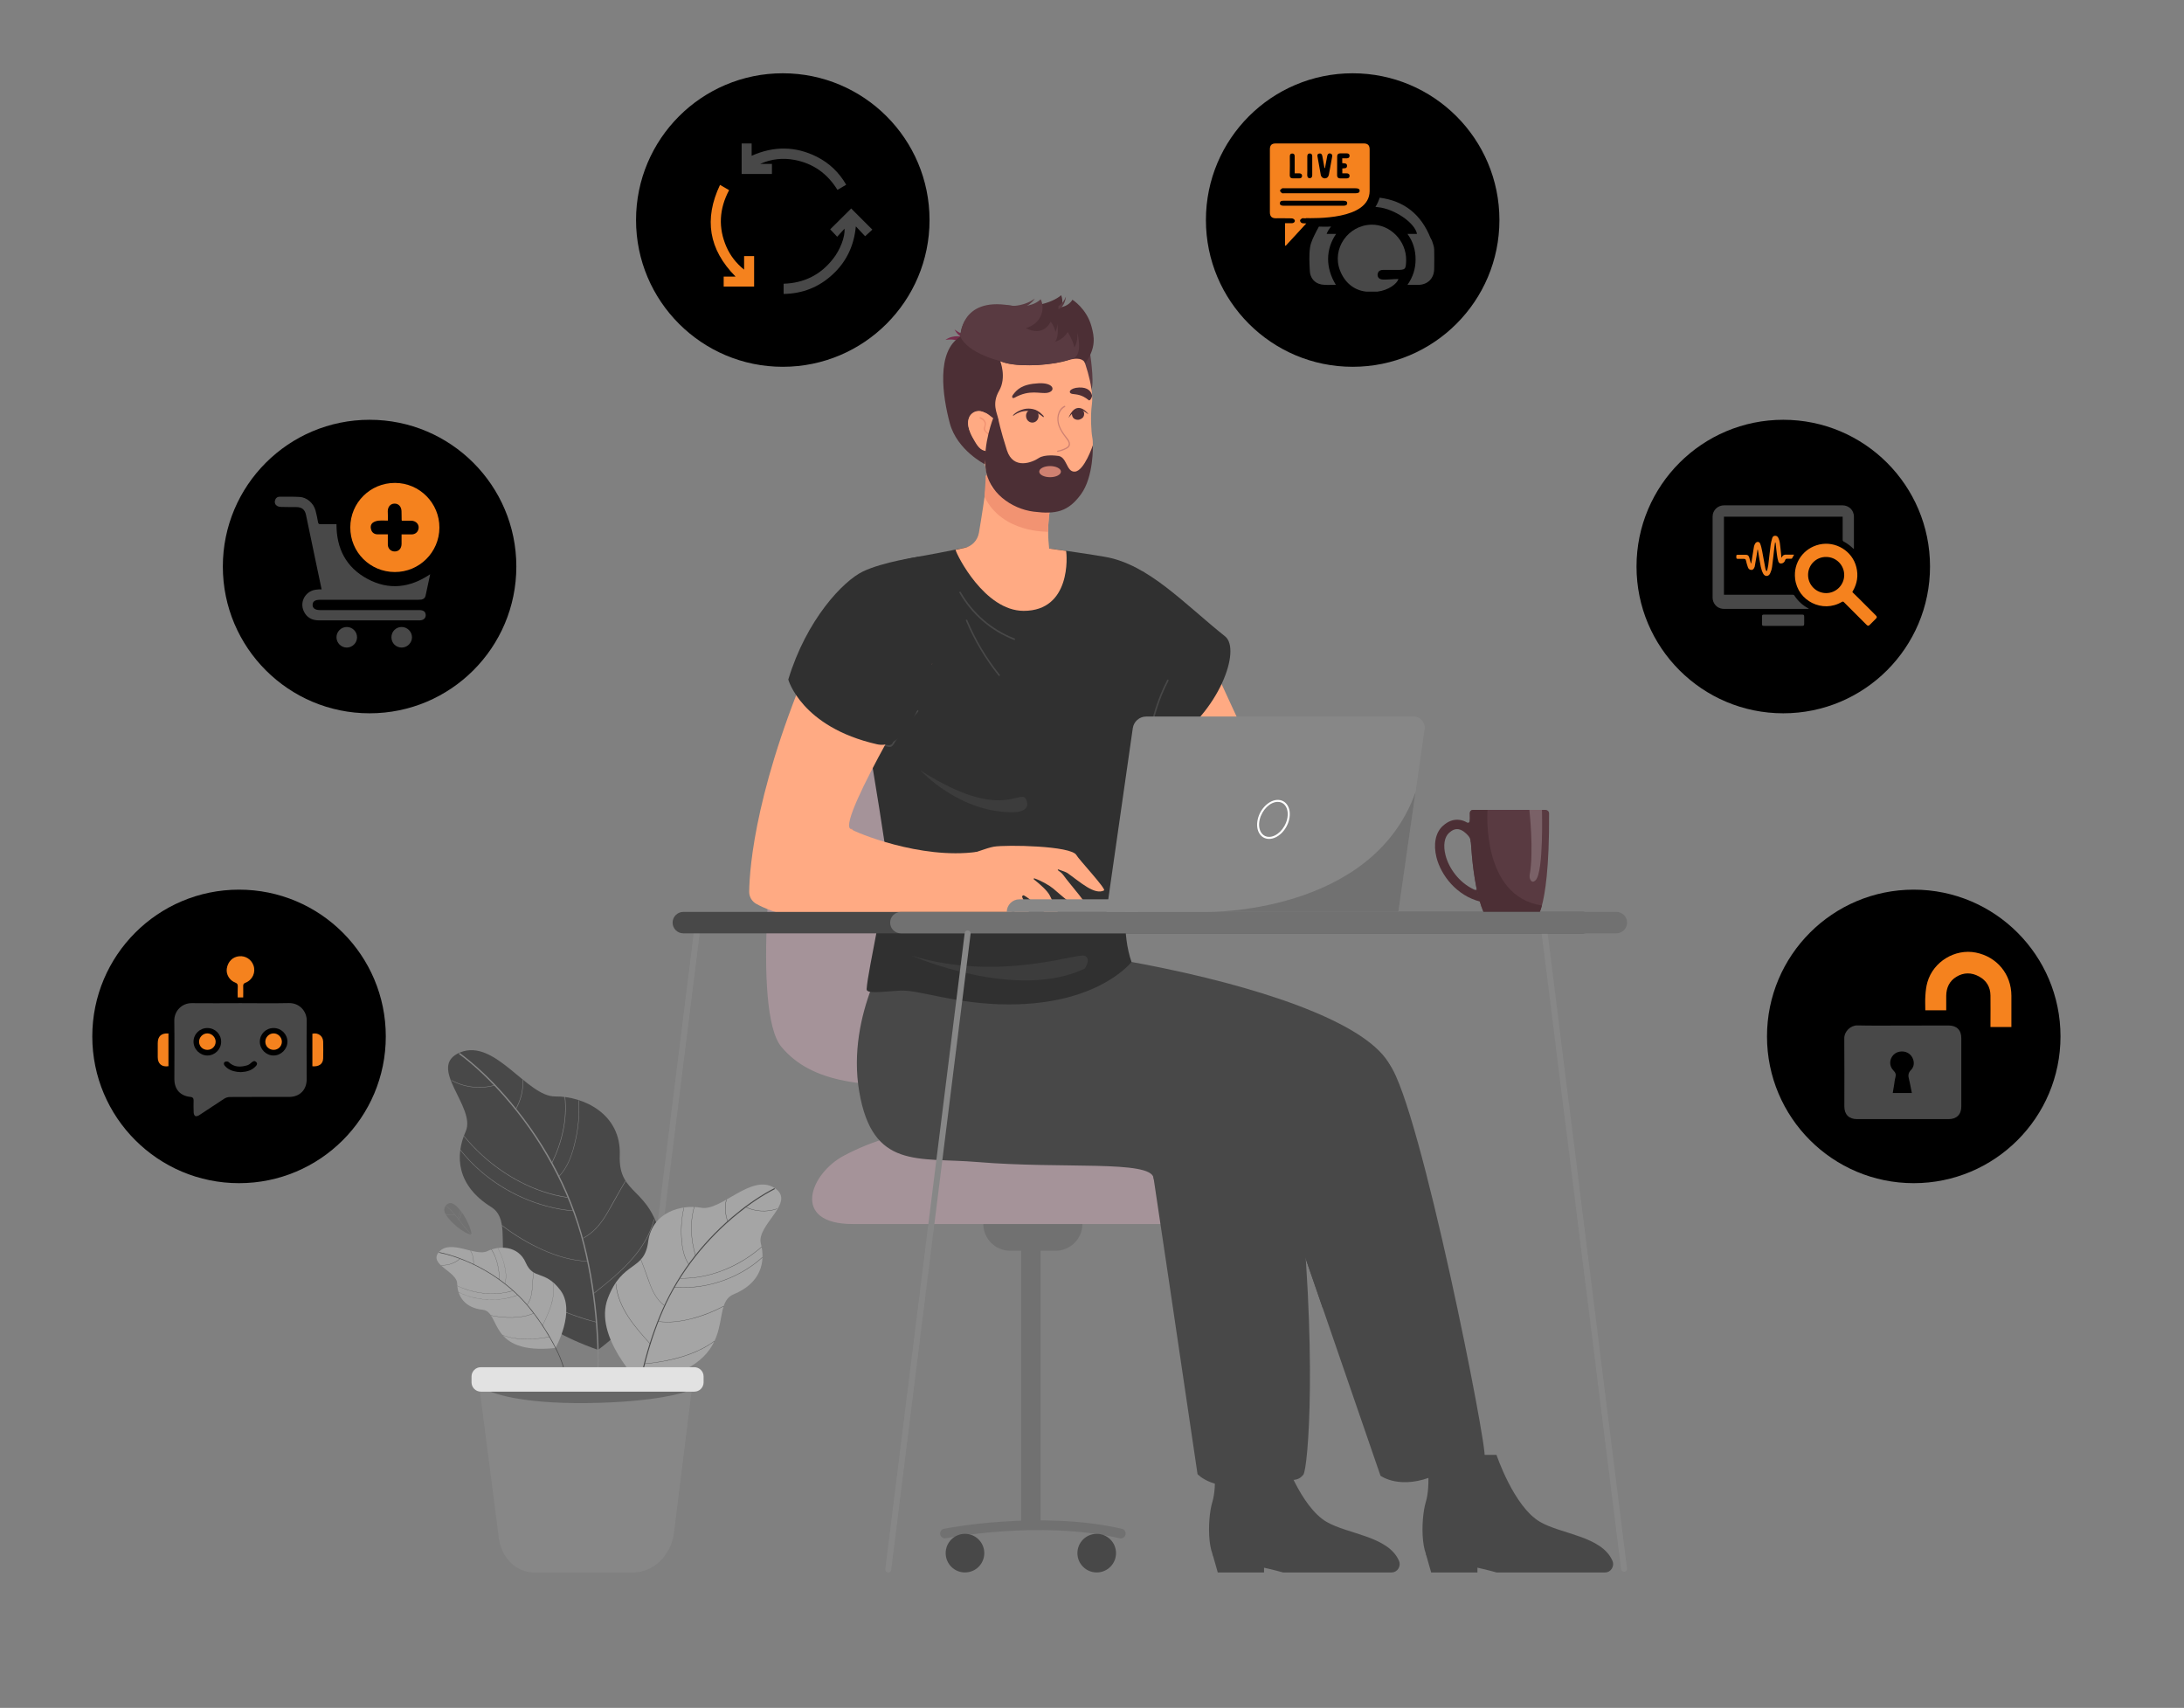 <?xml version="1.0" encoding="utf-8"?>
<!-- Generator: Adobe Illustrator 19.0.0, SVG Export Plug-In . SVG Version: 6.00 Build 0)  -->
<svg version="1.1" id="Layer_1" xmlns="http://www.w3.org/2000/svg" xmlns:xlink="http://www.w3.org/1999/xlink" x="0px" y="0px"
	 viewBox="0 0 3100 2424" style="enable-background:new 0 0 3100 2424;" xml:space="preserve">
<rect x="0" y="0" width="3100" height="2424" fill="#808080" stroke="none"/>
<style type="text/css">
	.st0{fill:#F5821E;}
	.st1{fill:#593A41;}
	.st2{fill:#4C2F35;}
	.st3{opacity:0.2;}
	.st4{fill:#FFFFFF;}
	.st5{fill:#FFAA83;}
	.st6{fill:#717171;}
	.st7{fill:#1A1A1A;}
	.st8{fill:#383463;}
	.st9{fill:#A59399;}
	.st10{fill:#484848;}
	.st11{fill:#303030;}
	.st12{fill:#F29372;}
	.st13{fill:#EF9F8A;}
	.st14{opacity:0.5;}
	.st15{fill:#878787;}
	.st16{fill:#A5A5A5;}
	.st17{fill:#E2E2E2;}
	.st18{fill:#752D4B;}
	.st19{fill:#CF8171;}
	@media (max-width:767px){
		circle,#XMLID_81_,#XMLID_2_,#XMLID_50_,#XMLID_39_,#XMLID_8_,#XMLID_6_ {
		display:none
	}
	}
	#XMLID_248_{
		animation: ckw infinite ease-in-out;
    animation-duration: 3s;
transform-origin: 1318.2px  1200.46px;

	}
#XMLID_194_{
		animation: ckw infinite ease-in-out;
    animation-duration: 3s;
transform-origin: center;
animation-direction: alternate-reverse;
	}
	#XMLID_430_{
		animation: ckw infinite ease-in-out;
    animation-duration: 3s;
transform-origin: 1716.12px  2064.8px;

	}
@keyframes ckw {
    0% {
        transform: rotate(0deg);
    }
    25% {
        transform: rotate(-5deg);
    }
	 50% {
        transform: rotate(-3deg);
    }
	 100% {
        transform: rotate(0deg);
    }
}
.st7 {
    fill: #4848489e;
}
#XMLID_447_ {
    transform-origin: center 600px;
    transform: rotate(1deg);
}
</style>
<circle id="XMLID_60_" cx="339.3" cy="1471" r="208.3"/>
<circle id="XMLID_11_" cx="2716.4" cy="1471" r="208.3"/>
<circle id="XMLID_15_" cx="524.6" cy="804.1" r="208.3"/>
<circle id="XMLID_12_" cx="2531.2" cy="804.1" r="208.3"/>
<circle id="XMLID_17_" cx="1111.1" cy="312.3" r="208.3"/>
<circle id="XMLID_13_" cx="1920" cy="312.3" r="208.3"/>
<!-- <ellipse id="XMLID_53_" class="st0" cx="835" cy="2222.2" rx="212" ry="65.2"/>
<ellipse id="XMLID_52_" class="st0" cx="1794.1" cy="2204.7" rx="685.3" ry="109.4"/> -->
<g id="XMLID_473_">
	<g id="XMLID_481_">
		<g id="XMLID_482_">
			<path id="XMLID_483_" class="st1" d="M2188.6,1285.2c-1.8,6.7-3.1,9.2-3.1,9.2h-79.8c-17.7-41.6-19.3-120.8-19.4-140.4
				c0-2.5,2-4.5,4.5-4.5h103c2.7,0,5,2.2,5,5C2199.3,1233.2,2192.7,1270,2188.6,1285.2z"/>
		</g>
	</g>
	<g id="XMLID_478_">
		<g id="XMLID_479_">
			<path id="XMLID_480_" class="st2" d="M2101.4,1279.8c-34.2-8.6-56-37.7-62.4-62.7c-4.7-18.6-1.5-35.3,8.8-44.7
				c7.6-7,15.7-9.9,24.1-8.7c3.7,0.5,7.1,1.8,10.2,3.6c2.2,1.2,4.2,0,4.3-3.5c0.3-8.7,12.4,19.7,12.6,20.2l-11.3,11.5l0,0
				c-0.1-3.5-1.4-6.8-3.7-9.4c-3.4-3.9-8.5-8.4-14.1-9.2c-4.3-0.6-8.6,1.1-13.2,5.3c-6.6,6.1-8.4,17.9-4.9,31.6
				c4.6,18,18.6,38.5,40.4,48.7c3.9,1.8,4-0.3,3.1-3.5L2101.4,1279.8z"/>
		</g>
	</g>
	<g id="XMLID_476_">
		<path id="XMLID_477_" class="st2" d="M2188.6,1285.2c-1.8,6.7-3.1,9.2-3.1,9.2h-79.8c-17.7-41.6-19.3-120.8-19.4-140.4
			c0-2.5,2-4.5,4.5-4.5h20.6C2111.4,1149.5,2101.9,1272.1,2188.6,1285.2z"/>
	</g>
	<g id="XMLID_474_" class="st3">
		<path id="XMLID_475_" class="st4" d="M2170.8,1149.5c0,0,6.6,58.2,0.5,92c-0.4,2.4-0.2,5,1,7.2c1.3,2.5,3.7,4.4,7.6,0.3
			c11.3-12.1,8.8-99.5,8.8-99.5H2170.8z"/>
	</g>
</g>
<g id="XMLID_471_">
	<path id="XMLID_472_" class="st5" d="M1712.1,923.7l78.5,169.9c0,0-72.8,43-78.5,41.6c-5.6-1.4-40.8-128.9-40.8-128.9L1712.1,923.7
		z"/>
</g>
<g id="XMLID_452_">
	<g id="XMLID_469_">
		<path id="XMLID_470_" class="st6" d="M1498.4,1775.2h-64.7c-20.9,0-38-17.1-38-38l0,0c0-20.9,17.1-38,38-38h64.7
			c20.9,0,38,17.1,38,38l0,0C1536.3,1758.2,1519.3,1775.2,1498.4,1775.2z"/>
	</g>
	<g id="XMLID_467_">
		<rect id="XMLID_468_" x="1449.4" y="1708.3" class="st6" width="27.7" height="450.8"/>
	</g>
	<g id="XMLID_464_">
		<g id="XMLID_465_">
			<path id="XMLID_466_" class="st6" d="M1590.8,2183.5c-0.5,0-1-0.1-1.5-0.2c-114.4-26.1-245.3-0.2-246.6,0
				c-3.7,0.8-7.4-1.7-8.1-5.4c-0.8-3.7,1.7-7.4,5.4-8.1c1.3-0.3,135.1-26.7,252.4,0c3.7,0.8,6,4.5,5.2,8.3
				C1596.8,2181.3,1594,2183.5,1590.8,2183.5z"/>
		</g>
	</g>
	<g id="XMLID_462_">
		<circle id="XMLID_463_" class="st7" cx="1369.7" cy="2204.4" r="27.4"/>
	</g>
	<g id="XMLID_460_">
		<circle id="XMLID_461_" class="st7" cx="1556.7" cy="2204.4" r="27.4"/>
	</g>
	<g id="XMLID_458_">
		<path id="XMLID_459_" class="st8" d="M1297.4,1487c0,0,12.7,105.4,9.8,150.4h53.9c0,0,2.4-92.8-21.5-150.4
			C1315.7,1429.4,1297.4,1487,1297.4,1487z"/>
	</g>
	<g id="XMLID_453_">
		<g id="XMLID_456_">
			<path id="XMLID_457_" class="st9" d="M1210.4,1737.3h588.8c0,0,37-62.3-57.7-103.7s-265.5-6.6-325.6-19.2
				c-60.1-12.7-130.4-20.2-217.8,25.7C1149.7,1665.6,1121.9,1737.3,1210.4,1737.3z"/>
		</g>
		<g id="XMLID_454_">
			<path id="XMLID_455_" class="st9" d="M1352.3,1537.7c56.1-3.9,180.7-21.8,216.5-71.3c42.7-59.1-14.1-476.9-184.2-520.5
				c-170.1-43.6-254.5,59-271.3,139.2c-16.9,80.1-46.4,350.1-4.2,400.7C1151.3,1536.3,1225.1,1546.5,1352.3,1537.7z"/>
		</g>
	</g>
</g>
<g id="XMLID_447_">
	<g id="XMLID_450_">
		<polygon id="XMLID_451_" class="st10" points="2097.1,2218 2097.1,2231.8 2031.4,2231.8 2023.8,2205.1 		"/>
	</g>
	<g id="XMLID_448_">
		<path id="XMLID_449_" class="st7" d="M2124.1,2064.8c0,0,24.5,73.4,61.8,95.2c30.1,17.6,87.5,20.2,102.8,55.2
			c3.4,7.8-2.2,16.6-10.4,16.6h-154.2c0,0-56.1-16.3-82.6-12.3c-26.5,4-25.2-62.9-17.7-87.6c7.6-24.7,1.3-67,1.3-67H2124.1z"/>
	</g>
</g>
<g id="XMLID_445_">
	<path id="XMLID_446_" class="st10" d="M1268.1,1339.8c0,0-67.4,98.5-48.5,209.5c18.9,111.1,83.5,92.9,168,100
		c120.3,10.1,246-3.2,249.8,22.6c6,40,168.7-14.1,168.7-14.1s187.8-91,170.1-138.9C1930.9,1396.7,1397.7,1316.1,1268.1,1339.8z"/>
</g>
<g id="XMLID_443_">
	<path id="XMLID_444_" class="st10" d="M1972.6,1511.2c43.5,59.9,139.7,547.2,134.6,556.7c-9,16.7-23,5.3-69.3,25.7
		c-50.2,22.2-78.4,0.9-78.4,0.9s-33-96.1-89-258.3c-20.1-58.2-41.9-121.3-63.9-185C1733.2,1439.4,1932.8,1456.3,1972.6,1511.2z"/>
</g>
<g id="XMLID_441_">
	<path id="XMLID_442_" class="st7" d="M1859.3,1576.8c24.2,69.6,18.4,280.3,18.4,280.3l-24.3-70.4l-85.7-283
		C1767.7,1503.7,1841.6,1526,1859.3,1576.8z"/>
</g>
<g id="XMLID_430_">
	<g id="XMLID_433_">
		<polygon id="XMLID_434_" class="st10" points="1794.2,2218 1794.2,2231.8 1728.5,2231.8 1720.9,2205.1 		"/>
	</g>
	<g id="XMLID_431_">
		<path id="XMLID_432_" class="st7" d="M1821.1,2064.8c0,0,24.5,73.4,61.8,95.2c30.1,17.6,87.5,20.2,102.8,55.2
			c3.4,7.8-2.2,16.6-10.4,16.6h-154.2c0,0-56.1-16.3-82.6-12.3c-26.5,4-25.2-62.9-17.7-87.6c7.6-24.7,1.3-67,1.3-67H1821.1z"/>
	</g>
</g>
<g id="XMLID_428_">
	<path id="XMLID_429_" class="st10" d="M1841.8,1656.2c29,263.1,14.9,428.6,8.1,437c-12,14.7-23.6,1-72.8,12.6
		c-53.4,12.6-77.3-13.5-77.3-13.5s-14.8-100.5-40-270.3c-9.1-60.9-18.9-126.9-28.9-193.6c-29.7-198.1,185.2-128.7,191.3-76.9
		C1824.5,1571.2,1839.2,1633.1,1841.8,1656.2z"/>
</g>
<g id="XMLID_426_">
	<path id="XMLID_427_" class="st11" d="M1207.3,890.5c1.1,13.4,7.9,56.3,16.2,106.9c1.4,8.4,2.8,16.9,4.2,25.6l0,0
		c13.9,84.5,29.8,179.6,30.4,194.5c1.6,44.8-26.1,157.1-28,186.3c-0.5,7.3,22.1,3.6,47.1,2.2c27.6-1.6,78.5,19.4,153.6,19.6
		c128.9,0.5,175.3-60.3,175.3-60.3c-13.7-38.7-9.4-91.3-2.7-133.7c3.3-21.1,55.4-329.1,55.4-329.1l-35.2-90.5
		c-164.2-43.5-344.6-12.6-344.6-12.6S1200.4,809.4,1207.3,890.5z"/>
</g>
<g id="XMLID_424_">
	<path id="XMLID_425_" class="st11" d="M1418.2,769.9c0,0,2.7,5.3,7.5,14.2c2.6,4.9,5.8,10.8,9.5,17.6c9,16.3,20.9,37.5,34.7,60.1
		c40.4,66.2,96.2,145,136.7,151.8c7.8,1.3,47.8,45.5,52.3,42.6c71.4-45.1,103.5-134.4,79.9-153.1
		c-57.5-45.7-108.5-102.2-170.5-112.8c-17.6-3-36.6-5.9-55-8.5c-34.3-4.8-66.4-8.7-83.1-10.6
		C1422.5,770.3,1418.2,769.9,1418.2,769.9z"/>
</g>
<g id="XMLID_422_">
	<path id="XMLID_423_" class="st11" d="M1210.8,1039.2c24.2-13.5,50.2-24.4,75.7-28.4c40.7-6.4,82.8-87.1,111.3-154.7
		c8.4-20,15.7-38.9,21.3-54.3c2.4-6.6,4.6-12.6,6.4-17.8c1.8-5.2,3.3-9.5,4.4-12.9c1.7-5.1,2.6-8,2.6-8s-33.6,8.2-76.5,17
		c-16.6,3.4-34.7,6.9-52.7,10c-62,10.8-87.9,36.9-137.4,91.1C1116.6,935.6,1161.6,1066.7,1210.8,1039.2z"/>
</g>
<g id="XMLID_420_">
	<path id="XMLID_421_" class="st5" d="M1369.5,777.5c10.2-2.2,18.1-10.6,20-21.3c3.7-21.6,8.3-50.6,11.4-77.6
		c0.8-7.2-6.4-34.8-6.7-35.2c0.8,0.2,113.5,33,99.8,67.6c-0.6,1.5-1.2,3.2-1.7,4.9c-3.3,11-4.5,25-4.5,39c0,8.4,0.6,16.4,1.4,23.7
		c7.7,1,15.8,2.1,24,3.3c1.4,6.4,7.3,85.1-60.2,85.1c-55.4,0-94.9-79.1-96.7-86.6C1360.8,779.3,1365.2,778.4,1369.5,777.5z"/>
</g>
<g id="XMLID_418_">
	<path id="XMLID_419_" class="st12" d="M1398.9,675.1c0.7,5.1-1.5,24.3-1.4,30.2c25.4,51.7,89.4,49.2,90.3,49.5c0-14,1.1-28,4.5-39
		C1466.9,703.1,1413.3,672.9,1398.9,675.1z"/>
</g>
<g id="XMLID_398_">
	<g id="XMLID_399_">
		<path id="XMLID_400_" class="st13" d="M1511.4,704.2c-5.6-2.1-11.3-2.3-17.1-0.4c-2.1,0.7-3-2.7-0.9-3.4c6.2-2.1,12.7-2,18.9,0.4
			C1514.3,701.5,1513.5,704.9,1511.4,704.2L1511.4,704.2z"/>
	</g>
</g>
<g id="XMLID_367_">
	<g id="XMLID_371_">
		<g id="XMLID_372_">
			<path id="XMLID_373_" class="st7" d="M1611.8,1657.5c28.1,7.6,57.5,6,84.6-4.6c1.6-0.6,0.9-3.3-0.7-2.6
				c-26.7,10.4-55.5,12.1-83.1,4.6C1610.8,1654.5,1610.1,1657.1,1611.8,1657.5L1611.8,1657.5z"/>
		</g>
	</g>
	<g id="XMLID_368_">
		<g id="XMLID_369_">
			<path id="XMLID_370_" class="st7" d="M1657.1,1671.8c-10.1-2.9-19.4-7.5-27.8-13.9c-1.4-1.1-2.7,1.3-1.4,2.3
				c8.6,6.5,18.1,11.2,28.4,14.2C1658.1,1674.9,1658.8,1672.2,1657.1,1671.8L1657.1,1671.8z"/>
		</g>
	</g>
</g>
<g id="XMLID_364_">
	<g id="XMLID_365_">
		<path id="XMLID_366_" class="st7" d="M1854.1,1785.9c-0.6,0-1.1-0.4-1.1-1c-0.1-1.5-8.6-151.1-32-233.1
			c-11.4-40.1-139-86.7-193.4-104.9c-16.3-5.5-25.3-14.4-25.6-14.8c-0.4-0.4-0.4-1.1,0-1.5c0.4-0.4,1.1-0.4,1.5,0
			c0.1,0.1,9,8.9,24.8,14.2c30.3,10.1,74.7,26.1,113.9,44.7c48.6,23,75.8,43.8,80.9,61.6c23.4,82.2,32,232,32,233.5
			C1855.3,1785.3,1854.8,1785.8,1854.1,1785.9C1854.2,1785.9,1854.2,1785.9,1854.1,1785.9z"/>
	</g>
</g>
<g id="XMLID_357_">
	<g id="XMLID_361_">
		<g id="XMLID_362_">
			<path id="XMLID_363_" class="st7" d="M1891.7,1806.4c16.7,19.4,31.5,40.3,44.2,62.5c0.9,1.5,3.2,0.2,2.3-1.4
				c-12.9-22.4-27.8-43.5-44.6-63.1C1892.5,1803.1,1890.5,1805.1,1891.7,1806.4L1891.7,1806.4z"/>
		</g>
	</g>
	<g id="XMLID_358_">
		<g id="XMLID_359_">
			<path id="XMLID_360_" class="st7" d="M1909.7,1843.9c2.5,8.9,4.2,18,5.1,27.3c0.2,1.7,2.9,1.7,2.7,0c-0.9-9.5-2.7-18.8-5.2-28
				C1911.9,1841.5,1909.2,1842.3,1909.7,1843.9L1909.7,1843.9z"/>
		</g>
	</g>
</g>
<g id="XMLID_347_">
	<g id="XMLID_354_">
		<g id="XMLID_355_">
			<path id="XMLID_356_" class="st7" d="M1653.9,1412.4c-3.9,8.2-6.3,16.7-7.4,25.7c-0.1,1.1,1.2,1.6,2,1.2c8.5-4.6,17.5-7.8,27-9.6
				c1.7-0.3,1-3-0.7-2.6c-9.7,1.9-18.9,5.2-27.6,9.9c0.7,0.4,1.4,0.8,2,1.2c1-8.5,3.3-16.6,7-24.4
				C1657,1412.2,1654.7,1410.8,1653.9,1412.4L1653.9,1412.4z"/>
		</g>
	</g>
	<g id="XMLID_351_">
		<g id="XMLID_352_">
			<path id="XMLID_353_" class="st7" d="M1558.6,1437.5c-30.5,1.1-60.9,3.2-91.3,6.3c-1.7,0.2-1.7,2.9,0,2.7
				c30.4-3.1,60.8-5.2,91.3-6.3C1560.4,1440.1,1560.4,1437.4,1558.6,1437.5L1558.6,1437.5z"/>
		</g>
	</g>
	<g id="XMLID_348_">
		<g id="XMLID_349_">
			<path id="XMLID_350_" class="st7" d="M1556.8,1440.6c-27.1,7.2-53,17.9-77.2,32c-1.5,0.9-0.1,3.2,1.4,2.3
				c24.1-14,49.7-24.6,76.6-31.7C1559.2,1442.8,1558.5,1440.2,1556.8,1440.6L1556.8,1440.6z"/>
		</g>
	</g>
</g>
<g id="XMLID_271_">
	<g id="XMLID_344_">
		<g id="XMLID_345_">
			<path id="XMLID_346_" class="st7" d="M1299.2,1476.8c0,3.4,0,6.8,0,10.1c0,1.7,2.7,1.8,2.7,0c0-3.4,0-6.8,0-10.1
				C1301.9,1475.1,1299.2,1475.1,1299.2,1476.8L1299.2,1476.8z"/>
		</g>
	</g>
	<g id="XMLID_341_">
		<g id="XMLID_342_">
			<path id="XMLID_343_" class="st7" d="M1303.3,1515c1.4,5.8,2.9,11.6,4.3,17.4c0.4,1.7,3,1,2.6-0.7c-1.4-5.8-2.9-11.6-4.3-17.4
				C1305.5,1512.5,1302.8,1513.3,1303.3,1515L1303.3,1515z"/>
		</g>
	</g>
	<g id="XMLID_338_">
		<g id="XMLID_339_">
			<path id="XMLID_340_" class="st7" d="M1326,1552c5.8,3.9,11.6,7.7,17.4,11.6c1.5,1,2.8-1.4,1.4-2.3c-5.8-3.9-11.6-7.7-17.4-11.6
				C1325.9,1548.6,1324.5,1551,1326,1552L1326,1552z"/>
		</g>
	</g>
	<g id="XMLID_335_">
		<g id="XMLID_336_">
			<path id="XMLID_337_" class="st7" d="M1366.9,1572.1c4.5,0.8,8.7,2.3,12.6,4.6c1.5,0.9,2.9-1.5,1.4-2.3c-4.1-2.4-8.6-4-13.3-4.8
				C1365.9,1569.2,1365.2,1571.8,1366.9,1572.1L1366.9,1572.1z"/>
		</g>
	</g>
	<g id="XMLID_332_">
		<g id="XMLID_333_">
			<path id="XMLID_334_" class="st7" d="M1415.1,1579.4c5.3,0.6,10.6,1.2,15.9,1.7c1.7,0.2,1.7-2.5,0-2.7
				c-5.3-0.6-10.6-1.2-15.9-1.7C1413.4,1576.5,1413.4,1579.2,1415.1,1579.4L1415.1,1579.4z"/>
		</g>
	</g>
	<g id="XMLID_329_">
		<g id="XMLID_330_">
			<path id="XMLID_331_" class="st7" d="M1465.8,1582.6c3.4,0,6.8,0,10.1,0c1.7,0,1.8-2.7,0-2.7c-3.4,0-6.8,0-10.1,0
				C1464.1,1579.8,1464.1,1582.6,1465.8,1582.6L1465.8,1582.6z"/>
		</g>
	</g>
	<g id="XMLID_326_">
		<g id="XMLID_327_">
			<path id="XMLID_328_" class="st7" d="M1506.4,1584c4.3,0,8.7,0,13,0c1.7,0,1.8-2.7,0-2.7c-4.3,0-8.7,0-13,0
				C1504.7,1581.3,1504.7,1584,1506.4,1584L1506.4,1584z"/>
		</g>
	</g>
	<g id="XMLID_323_">
		<g id="XMLID_324_">
			<path id="XMLID_325_" class="st7" d="M1554.3,1584c4.3,0,8.7,0,13,0c1.7,0,1.8-2.7,0-2.7c-4.3,0-8.7,0-13,0
				C1552.5,1581.3,1552.5,1584,1554.3,1584L1554.3,1584z"/>
		</g>
	</g>
	<g id="XMLID_320_">
		<g id="XMLID_321_">
			<path id="XMLID_322_" class="st7" d="M1593.7,1583.8c1.9-0.5,3.9-1,5.8-1.5c1.7-0.4,1-3.1-0.7-2.6c-1.9,0.5-3.9,1-5.8,1.5
				C1591.3,1581.6,1592,1584.2,1593.7,1583.8L1593.7,1583.8z"/>
		</g>
	</g>
	<g id="XMLID_317_">
		<g id="XMLID_318_">
			<path id="XMLID_319_" class="st7" d="M1621,1581.1c2.4,0,4.8,0,7.2,0c1.7,0,1.8-2.7,0-2.7c-2.4,0-4.8,0-7.2,0
				C1619.2,1578.4,1619.2,1581.1,1621,1581.1L1621,1581.1z"/>
		</g>
	</g>
	<g id="XMLID_314_">
		<g id="XMLID_315_">
			<path id="XMLID_316_" class="st7" d="M1650.4,1584.1c2.2-0.5,4.3-0.1,6.2,1.1c1.5,1,2.8-1.4,1.4-2.3c-2.5-1.6-5.4-2.1-8.3-1.4
				C1647.9,1581.8,1648.7,1584.5,1650.4,1584.1L1650.4,1584.1z"/>
		</g>
	</g>
	<g id="XMLID_311_">
		<g id="XMLID_312_">
			<path id="XMLID_313_" class="st7" d="M1681.9,1591.3c3.5,0.4,6.8,2.3,8.9,5.1c1,1.4,3.4,0,2.3-1.4c-2.8-3.7-6.7-5.9-11.3-6.5
				C1680.1,1588.3,1680.1,1591.1,1681.9,1591.3L1681.9,1591.3z"/>
		</g>
	</g>
	<g id="XMLID_308_">
		<g id="XMLID_309_">
			<path id="XMLID_310_" class="st7" d="M1705.6,1608.3c1.4,1.4,2.9,2.9,4.3,4.3c1.2,1.2,3.2-0.7,1.9-1.9c-1.4-1.4-2.9-2.9-4.3-4.3
				C1706.2,1605.1,1704.3,1607,1705.6,1608.3L1705.6,1608.3z"/>
		</g>
	</g>
	<g id="XMLID_305_">
		<g id="XMLID_306_">
			<path id="XMLID_307_" class="st7" d="M1717.1,1635.4c1.3,2.4,1.6,5,1.1,7.7c-0.4,1.7,2.3,2.4,2.6,0.7c0.7-3.4,0.3-6.7-1.3-9.8
				C1718.6,1632.5,1716.3,1633.9,1717.1,1635.4L1717.1,1635.4z"/>
		</g>
	</g>
	<g id="XMLID_302_">
		<g id="XMLID_303_">
			<path id="XMLID_304_" class="st7" d="M1721.1,1663.8c0,1.9,0,3.9,0,5.8c0,1.7,2.7,1.8,2.7,0c0-1.9,0-3.9,0-5.8
				C1723.8,1662.1,1721.1,1662.1,1721.1,1663.8L1721.1,1663.8z"/>
		</g>
	</g>
	<g id="XMLID_299_">
		<g id="XMLID_300_">
			<path id="XMLID_301_" class="st7" d="M1713.9,1700.1c-0.5,5.3-1.1,10.6-1.6,15.9c-0.2,1.7,2.5,1.7,2.7,0
				c0.6-5.3,1.1-10.6,1.7-15.9C1716.8,1698.3,1714.1,1698.4,1713.9,1700.1L1713.9,1700.1z"/>
		</g>
	</g>
	<g id="XMLID_296_">
		<g id="XMLID_297_">
			<path id="XMLID_298_" class="st7" d="M1712.4,1742.1c0,5.8,0,11.6,0,17.4c0,1.7,2.7,1.8,2.7,0c0-5.8,0-11.6,0-17.4
				C1715.1,1740.4,1712.4,1740.4,1712.4,1742.1L1712.4,1742.1z"/>
		</g>
	</g>
	<g id="XMLID_293_">
		<g id="XMLID_294_">
			<path id="XMLID_295_" class="st7" d="M1717.3,1787.4c0.7,4.9,1.4,9.7,2.1,14.6c0.3,1.7,2.9,1,2.6-0.7c-0.7-4.9-1.4-9.7-2.1-14.6
				C1719.7,1784.9,1717.1,1785.6,1717.3,1787.4L1717.3,1787.4z"/>
		</g>
	</g>
	<g id="XMLID_290_">
		<g id="XMLID_291_">
			<path id="XMLID_292_" class="st7" d="M1725.7,1835.6c1.4,3.4,2.9,6.8,4.3,10.1c0.7,1.6,3,0.2,2.3-1.4c-1.4-3.4-2.9-6.8-4.3-10.1
				C1727.3,1832.6,1725,1834,1725.7,1835.6L1725.7,1835.6z"/>
		</g>
	</g>
	<g id="XMLID_287_">
		<g id="XMLID_288_">
			<path id="XMLID_289_" class="st7" d="M1735.6,1878.4c0,1.9,0,3.9,0,5.8c0,1.7,2.7,1.8,2.7,0c0-1.9,0-3.9,0-5.8
				C1738.3,1876.7,1735.6,1876.7,1735.6,1878.4L1735.6,1878.4z"/>
		</g>
	</g>
	<g id="XMLID_284_">
		<g id="XMLID_285_">
			<path id="XMLID_286_" class="st7" d="M1745.8,1923c-0.6,3.9-0.1,7.6,1.5,11.2c0.7,1.6,3,0.2,2.3-1.4c-1.2-2.9-1.7-6-1.2-9.1
				C1748.7,1922,1746.1,1921.3,1745.8,1923L1745.8,1923z"/>
		</g>
	</g>
	<g id="XMLID_281_">
		<g id="XMLID_282_">
			<path id="XMLID_283_" class="st7" d="M1748.6,1965.4c0,1.4,0,2.9,0,4.3c0,1.7,2.7,1.8,2.7,0c0-1.4,0-2.9,0-4.3
				C1751.4,1963.6,1748.6,1963.6,1748.6,1965.4L1748.6,1965.4z"/>
		</g>
	</g>
	<g id="XMLID_278_">
		<g id="XMLID_279_">
			<path id="XMLID_280_" class="st7" d="M1754.4,2006c0,4.8,0,9.7,0,14.5c0,1.7,2.7,1.8,2.7,0c0-4.8,0-9.7,0-14.5
				C1757.2,2004.2,1754.4,2004.2,1754.4,2006L1754.4,2006z"/>
		</g>
	</g>
	<g id="XMLID_275_">
		<g id="XMLID_276_">
			<path id="XMLID_277_" class="st7" d="M1759.1,2055.6c0.5,2.4,1,4.8,1.4,7.3c0.3,1.7,3,1,2.6-0.7c-0.5-2.4-1-4.8-1.4-7.3
				C1761.4,2053.1,1758.8,2053.9,1759.1,2055.6L1759.1,2055.6z"/>
		</g>
	</g>
	<g id="XMLID_272_">
		<g id="XMLID_273_">
			<path id="XMLID_274_" class="st7" d="M1761.7,2091.5c0,0.5,0,1,0,1.4c0,1.7,2.7,1.8,2.7,0c0-0.5,0-1,0-1.4
				C1764.4,2089.8,1761.7,2089.8,1761.7,2091.5L1761.7,2091.5z"/>
		</g>
	</g>
</g>
<g id="XMLID_252_">
	<g id="XMLID_267_" class="st14">
		<path id="XMLID_268_" class="st10" d="M1294.3,1356.5c0,0,147.5,64.6,245.3,18.3c0,0,9.9-14,0-18.3
			C1529.7,1352.1,1418.5,1394,1294.3,1356.5z"/>
	</g>
	<g id="XMLID_264_">
		<g id="XMLID_265_">
			<path id="XMLID_266_" class="st10" d="M1656.7,965.1c-13.2,25.7-22,53.1-26,81.7c-0.2,1.4,1.9,2,2.1,0.6
				c4-28.4,12.6-55.7,25.8-81.2C1659.2,965,1657.3,963.9,1656.7,965.1L1656.7,965.1z"/>
		</g>
	</g>
	<g id="XMLID_261_">
		<g id="XMLID_262_">
			<path id="XMLID_263_" class="st10" d="M1361.8,841.4c17.5,30.7,44.8,54.2,77.7,66.9c1.3,0.5,1.9-1.6,0.6-2.1
				c-32.3-12.5-59.2-35.8-76.4-65.9C1362.9,839.1,1361.1,840.2,1361.8,841.4L1361.8,841.4z"/>
		</g>
	</g>
	<g id="XMLID_258_">
		<g id="XMLID_259_">
			<path id="XMLID_260_" class="st10" d="M1371,880.8c11.8,28.2,27.4,54.4,46.5,78.3c0.9,1.1,2.4-0.5,1.5-1.5
				c-18.8-23.6-34.3-49.5-45.9-77.3C1372.5,878.9,1370.4,879.5,1371,880.8L1371,880.8z"/>
		</g>
	</g>
	<g id="XMLID_255_">
		<g id="XMLID_256_">
			<path id="XMLID_257_" class="st10" d="M1244.1,1056.9c3.9,0.7,7.8,1.3,11.7,2c2.2,0.4,6.7,1.9,9,0.9c3.2-1.3,4.7-5.4,6.4-8.1
				c9.6-14.8,20.4-28.8,32.2-41.9c0.9-1-0.6-2.6-1.6-1.5c-8.4,9.4-16.3,19.2-23.7,29.5c-3.5,4.9-6.4,11.3-10.5,15.6
				c-1.3,3.5-4.1,4.8-8.4,4c-1-0.2-1.9-0.3-2.9-0.5c-3.9-0.3-7.8-1.3-11.7-2C1243.3,1054.5,1242.7,1056.7,1244.1,1056.9
				L1244.1,1056.9z"/>
		</g>
	</g>
	<g id="XMLID_253_" class="st14">
		<path id="XMLID_254_" class="st10" d="M1306.7,1093.6c0,0,55.9,61,133,59.1c0,0,24.8,0,16.9-17.7
			C1448.8,1117.3,1423.9,1168.6,1306.7,1093.6z"/>
	</g>
</g>
<g id="XMLID_249_">
	<g id="XMLID_250_">
		<path id="XMLID_251_" class="st12" d="M1209.2,1176.4c-12.9,0-25.6,1.7-38,5.5c-9,2.8-20.4,5.8-26.3,13.6c-0.9,1.1,1,2.3,1.8,1.2
			c6.4-8.4,21.4-11.9,31.1-14.3c10.2-2.6,20.7-3.7,31.2-3.7C1210.4,1178.5,1210.6,1176.4,1209.2,1176.4L1209.2,1176.4z"/>
	</g>
</g>
<g id="XMLID_10_">
	<g id="XMLID_374_">
		<g id="XMLID_375_">
			<path id="XMLID_376_" class="st5" d="M1439.2,1286.8c0,0-99.1,24-176,25.7c-115.8,2.6-169.6-18.5-189.7-29.6
				c-6.3-3.5-10.2-10.1-10.1-17.4c0.5-35.1,9.4-155,97.4-352.4l162.5,28.1c0,0-134.7,221.8-116.4,235.1c6.8,5,99.8,43.8,179.5,32.8
				L1439.2,1286.8z"/>
		</g>
	</g>
	<g id="XMLID_246_">
		<g id="XMLID_247_">
			<path id="XMLID_248_" class="st5" d="M1527.9,1213.7c-6.9-13.4-99.6-14.9-117.2-12c-19.1,3.3-92.5,34.3-92.5,34.3l21.3,52.7
				c0,0,8.3,35,98.4,4.8c4.5-1.5,22.1,26,28.9,22.1c3.8-2.2-10-28.4-15.8-42.1c-0.7-1.7,1.1-3.4,2.6-2.5
				c17.8,9.7,41.9,41.8,51.7,35.6c2.1-1.3-8.6-22-15-35.2c-3.4-7.1-13.9-16.3-22.8-23.3c-0.7-0.5-0.1-1.7,0.8-1.4
				c9.7,3.3,20.8,9.7,26.6,14.4c10,8,33.5,31.9,47.3,27.8c5.7-1.7-23-33-33-47c-1.6-2.3-4.3-4.5-7.5-6.7c-0.6-0.4-0.1-1.4,0.6-1.2
				c6.2,2.1,11.4,4,13.3,5.4c17.6,12.5,38,31.4,51.5,24.4C1570.6,1261.9,1530.8,1219.2,1527.9,1213.7z"/>
		</g>
	</g>
</g>
<g id="XMLID_231_">
	<g id="XMLID_243_">
		<g id="XMLID_244_">
			<path id="XMLID_245_" class="st15" d="M2305.2,2230.8c-2.1,0-3.9-1.6-4.2-3.7l-112.7-901.9c-0.3-2.3,1.4-4.4,3.7-4.7
				c2.3-0.3,4.4,1.4,4.7,3.7l112.7,901.9c0.3,2.3-1.4,4.4-3.7,4.7C2305.5,2230.8,2305.3,2230.8,2305.2,2230.8z"/>
		</g>
	</g>
	<g id="XMLID_240_">
		<g id="XMLID_241_">
			<path id="XMLID_242_" class="st15" d="M876.2,2231.5c-0.2,0-0.4,0-0.5,0c-2.3-0.3-4-2.4-3.7-4.7l112.7-902.5
				c0.3-2.3,2.4-4,4.7-3.7c2.3,0.3,4,2.4,3.7,4.7l-112.7,902.5C880.2,2229.9,878.3,2231.5,876.2,2231.5z"/>
		</g>
	</g>
	<g id="XMLID_235_">
		<g id="XMLID_238_">
			<path id="XMLID_239_" class="st10" d="M2247.5,1324.7H969.9c-8.4,0-15.2-6.8-15.2-15.2l0,0c0-8.4,6.8-15.2,15.2-15.2h1277.6
				c8.4,0,15.2,6.8,15.2,15.2l0,0C2262.7,1317.9,2255.9,1324.7,2247.5,1324.7z"/>
		</g>
		<g id="XMLID_236_">
			<path id="XMLID_237_" class="st6" d="M2294.3,1324.7H1278.7c-8.4,0-15.2-6.8-15.2-15.2l0,0c0-8.4,6.8-15.2,15.2-15.2h1015.6
				c8.4,0,15.2,6.8,15.2,15.2l0,0C2309.4,1317.9,2302.6,1324.7,2294.3,1324.7z"/>
		</g>
	</g>
	<g id="XMLID_232_">
		<g id="XMLID_233_">
			<path id="XMLID_234_" class="st15" d="M1260.8,2231.8c-0.2,0-0.4,0-0.5,0c-2.3-0.3-4-2.4-3.7-4.7l112.7-902.8
				c0.3-2.3,2.4-4,4.7-3.7c2.3,0.3,4,2.4,3.7,4.7L1265,2228.1C1264.8,2230.2,1262.9,2231.8,1260.8,2231.8z"/>
		</g>
	</g>
</g>
<g id="XMLID_194_">
	<g id="XMLID_229_">
		<path id="XMLID_230_" class="st10" d="M848.8,1915.9c0,0,106.5-75.2,90.4-154.1c-16.1-78.9-61.7-63.6-59.5-122.3
			c2.2-58.8-52-83.8-91.7-83.3c-39.7,0.5-85.4-82.6-134.6-62.6c-49.2,20.1,23.1,77.7,7.6,112.3c-15.5,34.6-12.7,76.7,36,107.1
			C745.8,1743.3,649.4,1845.2,848.8,1915.9z"/>
	</g>
	<g id="XMLID_195_">
		<g id="XMLID_226_">
			<g id="XMLID_227_">
				<path id="XMLID_228_" class="st15" d="M651.9,1496.3c23.2,17.2,44,37.6,63.1,59.2c26.2,29.6,49.1,62.2,68,97
					c19.8,36.2,35.2,74.7,45.1,114.7c9.3,37.3,15.1,75.6,18,114c2.6,34.5,3.5,70.3-3,104.5c-0.7,3.6-1.5,7.1-2.4,10.7
					c-0.3,1.2,1.5,1.8,1.8,0.6c8.3-32.4,8.2-67.1,6.5-100.2c-2-39.1-7.3-78.2-15.8-116.4c-8.9-39.8-22.6-78.2-41-114.6
					c-18.3-36.2-40.9-70.2-67-101.3c-19.6-23.4-41.3-45.5-65.3-64.4c-2.3-1.8-4.6-3.6-6.9-5.3C652,1494,650.9,1495.6,651.9,1496.3
					L651.9,1496.3z"/>
			</g>
		</g>
		<g id="XMLID_223_">
			<g id="XMLID_224_">
				<path id="XMLID_225_" class="st15" d="M928.1,1730.8c-12.1,46.1-50.5,77.2-86.3,105.4c-0.3,0.2,0.1,0.7,0.4,0.4
					c35.8-28.3,74.4-59.5,86.5-105.7C928.7,1730.6,928.2,1730.4,928.1,1730.8L928.1,1730.8z"/>
			</g>
		</g>
		<g id="XMLID_220_">
			<g id="XMLID_221_">
				<path id="XMLID_222_" class="st15" d="M834.4,1789.9c-22.2-0.6-43.9-7.3-64.1-16.3c-20.5-9.2-39.8-21-57.7-34.6
					c-0.3-0.2-0.6,0.3-0.3,0.5c17.9,13.7,37.3,25.5,57.8,34.6c20.2,9,42,15.7,64.3,16.3C834.7,1790.5,834.8,1789.9,834.4,1789.9
					L834.4,1789.9z"/>
			</g>
		</g>
		<g id="XMLID_217_">
			<g id="XMLID_218_">
				<path id="XMLID_219_" class="st15" d="M801.4,1556.4c3.7,32.3-4.2,65.4-18.4,94.3c-0.2,0.3,0.4,0.5,0.6,0.2
					c14.3-29,22.2-62.2,18.5-94.6C801.9,1555.9,801.4,1556,801.4,1556.4L801.4,1556.4z"/>
			</g>
		</g>
		<g id="XMLID_214_">
			<g id="XMLID_215_">
				<path id="XMLID_216_" class="st15" d="M821.3,1561.9c1,19.2-0.6,38.4-4.9,57.2c-4.1,18.3-10.1,36.9-23.4,50.6
					c-0.3,0.3,0.1,0.7,0.4,0.4c13.1-13.6,19.1-31.7,23.3-49.7c4.5-19.1,6.2-38.9,5.2-58.5C821.9,1561.6,821.3,1561.6,821.3,1561.9
					L821.3,1561.9z"/>
			</g>
		</g>
		<g id="XMLID_211_">
			<g id="XMLID_212_">
				<path id="XMLID_213_" class="st15" d="M813.8,1718.3c-48.3-4.2-94.9-24.8-131.5-56.4c-10.5-9.1-20.1-19.1-28.7-30
					c-0.2-0.3-0.7,0.1-0.4,0.4c30.3,38.4,73.7,66.3,120.7,79.4c13.1,3.6,26.4,6.1,39.9,7.2C814.1,1718.9,814.1,1718.3,813.8,1718.3
					L813.8,1718.3z"/>
			</g>
		</g>
		<g id="XMLID_208_">
			<g id="XMLID_209_">
				<path id="XMLID_210_" class="st15" d="M805.4,1699.2c-45.2-6.6-87.3-29.3-120.9-59.8c-9.3-8.5-17.9-17.6-25.9-27.3
					c-0.2-0.3-0.7,0.1-0.4,0.4c28.9,35.3,67.6,63.5,110.8,78.5c11.8,4.1,24,7.1,36.4,8.9C805.8,1699.8,805.8,1699.2,805.4,1699.2
					L805.4,1699.2z"/>
			</g>
		</g>
		<g id="XMLID_205_">
			<g id="XMLID_206_">
				<path id="XMLID_207_" class="st15" d="M741.5,1532.6c1.5,14.2-2.8,29.2-9.7,41.6c-0.2,0.3,0.3,0.7,0.5,0.3
					c7-12.5,11.4-27.6,9.8-42C742.1,1532.1,741.5,1532.2,741.5,1532.6L741.5,1532.6z"/>
			</g>
		</g>
		<g id="XMLID_202_">
			<g id="XMLID_203_">
				<path id="XMLID_204_" class="st15" d="M702.4,1539.9c-20.4,5.9-42.5,3.4-61.2-6.7c-0.3-0.2-0.7,0.3-0.3,0.5
					c18.8,10.2,41.1,12.7,61.6,6.8C702.8,1540.4,702.7,1539.8,702.4,1539.9L702.4,1539.9z"/>
			</g>
		</g>
		<g id="XMLID_199_">
			<g id="XMLID_200_">
				<path id="XMLID_201_" class="st15" d="M887.8,1675.8c-9.1,14.9-17.3,30.4-26,45.5c-8.4,14.5-19.2,28.1-34.4,35.9
					c-0.3,0.2-0.1,0.7,0.3,0.5c14.5-7.5,25.2-20.3,33.4-34.1c9.4-15.7,17.7-31.9,27.2-47.5C888.5,1675.9,888,1675.5,887.8,1675.8
					L887.8,1675.8z"/>
			</g>
		</g>
		<g id="XMLID_196_">
			<g id="XMLID_197_">
				<path id="XMLID_198_" class="st15" d="M718.6,1810.1c26.2,27.3,61.9,45,97.2,57.5c10.1,3.6,20.4,6.7,30.9,9.4
					c0.4,0.1,0.6-0.5,0.2-0.6c-23.3-6-46.1-14.2-67.7-24.8c-22-10.8-43.1-24.2-60.1-41.9C718.8,1809.4,718.3,1809.8,718.6,1810.1
					L718.6,1810.1z"/>
			</g>
		</g>
	</g>
</g>
<g id="XMLID_178_">
	<g id="XMLID_192_">
		<path id="XMLID_193_" class="st6" d="M651.1,1715.2c-8.4-9.1-12.7-9-16.7-5.7c-4,3.3-5.7,8.6-0.9,15.5
			c11.5,16.8,32.7,29,35.4,26.8C670.7,1750.1,662.8,1727.8,651.1,1715.2z"/>
	</g>
	<g id="XMLID_179_">
		<g id="XMLID_189_">
			<g id="XMLID_190_">
				<path id="XMLID_191_" class="st15" d="M670.9,1753.7c-14.6-11.9-22.3-30.1-37.4-41.5c-0.1-0.1,0.1-0.3,0.2-0.2
					c15,11.4,22.8,29.6,37.4,41.5C671.2,1753.6,671,1753.8,670.9,1753.7L670.9,1753.7z"/>
			</g>
		</g>
		<g id="XMLID_186_">
			<g id="XMLID_187_">
				<path id="XMLID_188_" class="st15" d="M650.6,1730.8c2.6-2.8,4.3-7,4.3-10.8c0-0.2,0.3-0.2,0.3,0c0,3.9-1.7,8.2-4.4,11
					C650.7,1731.2,650.5,1731,650.6,1730.8L650.6,1730.8z"/>
			</g>
		</g>
		<g id="XMLID_183_">
			<g id="XMLID_184_">
				<path id="XMLID_185_" class="st15" d="M645.6,1724.2c-4.3,1-8.9,0.6-13-0.7c-0.2-0.1-0.1-0.3,0.1-0.3c4.1,1.2,8.7,1.7,12.9,0.7
					C645.7,1723.9,645.8,1724.2,645.6,1724.2L645.6,1724.2z"/>
			</g>
		</g>
		<g id="XMLID_180_">
			<g id="XMLID_181_">
				<path id="XMLID_182_" class="st15" d="M653.1,1717.7c-0.5,4-1.8,7.7-3.9,11.2c-0.1,0.2-0.3,0-0.2-0.1c2.1-3.4,3.4-7.1,3.9-11.1
					C652.9,1717.5,653.2,1717.6,653.1,1717.7L653.1,1717.7z"/>
			</g>
		</g>
	</g>
</g>
<g id="XMLID_141_">
	<g id="XMLID_176_">
		<path id="XMLID_177_" class="st16" d="M908.7,1963.4c0,0-66.9-66.4-45.9-120.8c20.9-54.3,51.7-37.9,57.2-80.1
			c5.5-42.2,47.1-53.5,75.4-48.3c28.3,5.1,70.8-48.6,103.5-28.4c32.7,20.2-25.8,52.6-18.9,79.2c6.9,26.5-0.2,56.2-38.6,72
			C1002.9,1852.7,1059.4,1937,908.7,1963.4z"/>
	</g>
	<g id="XMLID_173_">
		<g id="XMLID_174_">
			<path id="XMLID_175_" class="st10" d="M1099.5,1687.9c-18.6,9.5-35.9,21.5-52.1,34.6c-22.2,18-42.5,38.5-60.2,60.9
				c-18.4,23.4-34.1,49-46,76.4c-11.1,25.5-19.8,52.1-26.5,79.1c-6,24.3-10.9,49.7-10.4,74.9c0.1,2.6,0.2,5.3,0.4,7.9
				c0.1,0.9-1.3,1.1-1.4,0.2c-2.1-24.1,2.2-48.8,7.4-72.2c6.1-27.6,14.6-54.8,25.3-81.1c11.1-27.3,25.5-53,43-76.8
				c17.4-23.6,37.6-45.1,59.9-64.2c16.8-14.3,34.9-27.4,54.3-38.1c1.8-1,3.7-2,5.5-2.9C1099.7,1686.3,1100.3,1687.5,1099.5,1687.9
				L1099.5,1687.9z"/>
		</g>
	</g>
	<g id="XMLID_142_">
		<g id="XMLID_170_">
			<g id="XMLID_171_">
				<path id="XMLID_172_" class="st10" d="M874.4,1821.9c3.1,34.3,26.7,61.1,48.8,85.5c0.2,0.2-0.1,0.5-0.3,0.3
					c-22.1-24.5-45.9-51.3-48.9-85.7C874,1821.7,874.4,1821.6,874.4,1821.9L874.4,1821.9z"/>
			</g>
		</g>
		<g id="XMLID_167_">
			<g id="XMLID_168_">
				<path id="XMLID_169_" class="st10" d="M934.1,1875.3c15.9,2.3,32.2,0.1,47.7-3.9c15.7-4.1,30.9-10.1,45.3-17.7
					c0.2-0.1,0.4,0.3,0.2,0.4c-14.4,7.6-29.6,13.7-45.4,17.7c-15.5,4-31.8,6.2-47.8,3.9C933.8,1875.7,933.9,1875.2,934.1,1875.3
					L934.1,1875.3z"/>
			</g>
		</g>
		<g id="XMLID_164_">
			<g id="XMLID_165_">
				<path id="XMLID_166_" class="st10" d="M985.7,1712.8c-6.5,22.6-4.9,47.1,1.8,69.5c0.1,0.3-0.3,0.3-0.4,0.1
					c-6.7-22.4-8.3-47-1.8-69.7C985.4,1712.4,985.8,1712.5,985.7,1712.8L985.7,1712.8z"/>
			</g>
		</g>
		<g id="XMLID_161_">
			<g id="XMLID_162_">
				<path id="XMLID_163_" class="st10" d="M970.8,1714.3c-3,13.6-4.2,27.5-3.4,41.4c0.8,13.5,2.8,27.5,10.6,38.9
					c0.2,0.2-0.2,0.5-0.3,0.3c-7.7-11.3-9.8-24.9-10.6-38.3c-0.9-14.2,0.3-28.4,3.3-42.3C970.5,1714,970.9,1714.1,970.8,1714.3
					L970.8,1714.3z"/>
			</g>
		</g>
		<g id="XMLID_158_">
			<g id="XMLID_159_">
				<path id="XMLID_160_" class="st10" d="M957.4,1826.7c34.9,2.8,70.7-6.2,100.5-24.4c8.6-5.2,16.6-11.2,24.1-17.9
					c0.2-0.2,0.5,0.1,0.3,0.3c-26.2,23.7-60.5,38.4-95.6,42.1c-9.7,1-19.6,1.1-29.3,0.4C957.1,1827.1,957.2,1826.7,957.4,1826.7
					L957.4,1826.7z"/>
			</g>
		</g>
		<g id="XMLID_155_">
			<g id="XMLID_156_">
				<path id="XMLID_157_" class="st10" d="M965.7,1814.1c33,0.7,65.8-10.4,93.4-28.1c7.6-4.9,14.9-10.4,21.8-16.4
					c0.2-0.2,0.5,0.1,0.3,0.3c-24.8,21.7-55.8,37.2-88.4,42.6c-8.9,1.5-18,2.2-27,2C965.4,1814.5,965.4,1814.1,965.7,1814.1
					L965.7,1814.1z"/>
			</g>
		</g>
		<g id="XMLID_152_">
			<g id="XMLID_153_">
				<path id="XMLID_154_" class="st10" d="M1031.3,1703c-2.8,10-1.5,21.2,1.9,30.8c0.1,0.3-0.3,0.4-0.4,0.2c-3.5-9.8-4.8-21-2-31.1
					C1030.9,1702.6,1031.3,1702.7,1031.3,1703L1031.3,1703z"/>
			</g>
		</g>
		<g id="XMLID_149_">
			<g id="XMLID_150_">
				<path id="XMLID_151_" class="st10" d="M1058.3,1712.9c13.8,6.6,29.9,7.6,44.4,2.6c0.3-0.1,0.4,0.3,0.2,0.4
					c-14.6,5-30.8,4.1-44.8-2.6C1057.9,1713.2,1058.1,1712.8,1058.3,1712.9L1058.3,1712.9z"/>
			</g>
		</g>
		<g id="XMLID_146_">
			<g id="XMLID_147_">
				<path id="XMLID_148_" class="st10" d="M909.8,1787.6c4.7,11.7,8.7,23.7,13.1,35.5c4.3,11.4,10.3,22.4,20.2,29.7
					c0.2,0.2,0,0.5-0.2,0.3c-9.5-7.1-15.5-17.5-19.7-28.3c-4.8-12.3-8.8-24.9-13.7-37.1C909.3,1787.5,909.7,1787.3,909.8,1787.6
					L909.8,1787.6z"/>
			</g>
		</g>
		<g id="XMLID_143_">
			<g id="XMLID_144_">
				<path id="XMLID_145_" class="st10" d="M1014.2,1903.6c-22,16.3-49.5,24.7-76.2,29.3c-7.7,1.3-15.4,2.3-23.1,3
					c-0.3,0-0.3-0.4-0.1-0.4c17.3-1.5,34.5-4.6,51.2-9.5c17-5,33.6-12.1,47.9-22.7C1014.2,1903.1,1014.5,1903.4,1014.2,1903.6
					L1014.2,1903.6z"/>
			</g>
		</g>
	</g>
</g>
<g id="XMLID_104_">
	<g id="XMLID_139_">
		<path id="XMLID_140_" class="st16" d="M788.5,1913.2c0,0,29.3-52.4,6.9-82c-22.4-29.6-38.3-14.1-49.1-39
			c-10.8-24.8-38.2-24.5-54.6-16.4c-16.4,8.1-51.9-17.3-68.3,0.8c-16.4,18.1,25.1,27.7,25.5,45.1c0.4,17.5,10,34.4,36.3,37.3
			C711.4,1862,691.7,1923.5,788.5,1913.2z"/>
	</g>
	<g id="XMLID_105_">
		<g id="XMLID_136_">
			<g id="XMLID_137_">
				<path id="XMLID_138_" class="st10" d="M623.4,1778.1c13,2.5,25.8,6.9,38,12c16.8,7.1,32.8,16.1,47.5,26.7
					c15.4,11.1,29.5,24,41.6,38.7c11.3,13.7,21.3,28.4,30.1,43.8c8,13.8,15.4,28.5,19.5,44c0.4,1.6,0.8,3.3,1.1,4.9
					c0.1,0.6,1,0.5,0.9-0.1c-3-15.1-9.9-29.5-17.2-42.9c-8.6-15.8-18.6-31-29.7-45.2c-11.6-14.8-24.9-28-39.8-39.4
					c-14.8-11.4-31-21-48-28.7c-12.8-5.8-26.2-10.7-39.9-13.8c-1.3-0.3-2.6-0.6-3.9-0.8C622.9,1777.2,622.8,1778,623.4,1778.1
					L623.4,1778.1z"/>
			</g>
		</g>
		<g id="XMLID_133_">
			<g id="XMLID_134_">
				<path id="XMLID_135_" class="st10" d="M784.7,1820.6c4.2,21.5-5.6,42.1-14.9,60.9c-0.1,0.2,0.2,0.3,0.2,0.1
					c9.3-18.9,19.1-39.5,14.9-61.1C784.9,1820.4,784.6,1820.4,784.7,1820.6L784.7,1820.6z"/>
			</g>
		</g>
		<g id="XMLID_130_">
			<g id="XMLID_131_">
				<path id="XMLID_132_" class="st10" d="M757.5,1863.8c-9.3,4.2-19.7,5.7-29.9,6c-10.3,0.3-20.7-0.8-30.8-2.9
					c-0.2,0-0.2,0.2,0,0.3c10.1,2.1,20.5,3.2,30.9,2.9c10.2-0.3,20.6-1.8,29.9-6C757.8,1864,757.7,1863.7,757.5,1863.8L757.5,1863.8
					z"/>
			</g>
		</g>
		<g id="XMLID_127_">
			<g id="XMLID_128_">
				<path id="XMLID_129_" class="st10" d="M697.4,1773.4c8,12.7,11.3,28,11.1,42.8c0,0.2,0.3,0.1,0.3,0c0.2-14.9-3.2-30.3-11.1-43
					C697.5,1773.1,697.3,1773.2,697.4,1773.4L697.4,1773.4z"/>
			</g>
		</g>
		<g id="XMLID_124_">
			<g id="XMLID_125_">
				<path id="XMLID_126_" class="st10" d="M706.8,1771.7c4.2,7.8,7.4,16.1,9.3,24.7c1.9,8.4,3.1,17.3,0.3,25.7
					c-0.1,0.2,0.2,0.3,0.2,0.1c2.8-8.3,1.6-17-0.2-25.3c-2-8.8-5.2-17.4-9.5-25.3C706.9,1771.5,706.7,1771.5,706.8,1771.7
					L706.8,1771.7z"/>
			</g>
		</g>
		<g id="XMLID_121_">
			<g id="XMLID_122_">
				<path id="XMLID_123_" class="st10" d="M734.7,1838.1c-20.9,7.9-44.3,8.6-65.8,2.7c-6.2-1.7-12.2-3.9-17.9-6.8
					c-0.2-0.1-0.3,0.2-0.1,0.2c20.2,9.9,43.8,12.9,65.9,9c6.1-1.1,12.2-2.7,18-4.9C735,1838.3,734.9,1838.1,734.7,1838.1
					L734.7,1838.1z"/>
			</g>
		</g>
		<g id="XMLID_118_">
			<g id="XMLID_119_">
				<path id="XMLID_120_" class="st10" d="M727.4,1831.9c-20.1,6.2-42.1,5.2-62.1-0.8c-5.5-1.7-11-3.7-16.2-6.2
					c-0.2-0.1-0.3,0.2-0.1,0.2c19,8.9,40.7,13,61.6,10.6c5.7-0.7,11.4-1.8,16.9-3.5C727.7,1832.1,727.6,1831.8,727.4,1831.9
					L727.4,1831.9z"/>
			</g>
		</g>
		<g id="XMLID_115_">
			<g id="XMLID_116_">
				<path id="XMLID_117_" class="st10" d="M667.8,1775.4c3.5,5.6,4.6,12.7,4.2,19.2c0,0.2,0.3,0.2,0.3,0c0.4-6.6-0.8-13.7-4.3-19.4
					C667.9,1775.1,667.7,1775.2,667.8,1775.4L667.8,1775.4z"/>
			</g>
		</g>
		<g id="XMLID_112_">
			<g id="XMLID_113_">
				<path id="XMLID_114_" class="st10" d="M653,1786.2c-7.3,6.5-17,9.9-26.7,9.4c-0.2,0-0.2,0.3,0,0.3c9.8,0.5,19.6-2.9,26.9-9.4
					C653.3,1786.3,653.1,1786.1,653,1786.2L653,1786.2z"/>
			</g>
		</g>
		<g id="XMLID_109_">
			<g id="XMLID_110_">
				<path id="XMLID_111_" class="st10" d="M757,1805.8c-0.8,8-1.1,16-1.8,24.1c-0.6,7.7-2.4,15.5-7.1,21.8c-0.1,0.1,0.1,0.3,0.2,0.2
					c4.6-6,6.4-13.4,7.1-20.8c0.8-8.4,1-16.8,1.9-25.1C757.3,1805.7,757,1805.6,757,1805.8L757,1805.8z"/>
			</g>
		</g>
		<g id="XMLID_106_">
			<g id="XMLID_107_">
				<path id="XMLID_108_" class="st10" d="M713.4,1895.2c16.3,6.1,34.6,6.4,51.8,4.6c4.9-0.5,9.8-1.3,14.7-2.2c0.2,0,0.1-0.3,0-0.3
					c-10.9,2.1-21.9,3.3-33,3.2c-11.3-0.1-22.7-1.5-33.3-5.5C713.4,1894.9,713.3,1895.1,713.4,1895.2L713.4,1895.2z"/>
			</g>
		</g>
	</g>
</g>
<g id="XMLID_102_">
	<path id="XMLID_103_" class="st15" d="M757.9,2231.8h140.7c29.3,0,54.2-24.4,58.2-57.1l27-217.6H678.9l29.2,226.2
		C711.8,2211.1,732.9,2231.8,757.9,2231.8z"/>
</g>
<g id="XMLID_100_">
	<path id="XMLID_1_" class="st17" d="M682.5,1975.2h303c7.3,0,13.2-5.9,13.2-13.2v-8.3c0-7.3-5.9-13.2-13.2-13.2h-303
		c-7.3,0-13.2,5.9-13.2,13.2v8.3C669.3,1969.3,675.2,1975.2,682.5,1975.2z"/>
</g>
<g id="XMLID_98_" class="st14">
	<path id="XMLID_99_" class="st10" d="M973.9,1975.2c0,0-38.9,14.9-139.9,16.2c-101,1.3-137.6-16.2-137.6-16.2H973.9z"/>
</g>
<g id="XMLID_85_">
	<g id="XMLID_93_">
		<g id="XMLID_96_">
			<path id="XMLID_97_" class="st15" d="M1984.8,1294.4h-414.3l37.4-260.9c1.4-9.4,9.4-16.5,19-16.5h379.6c9.6,0,16.9,8.5,15.6,18
				L1984.8,1294.4z"/>
		</g>
		<g id="XMLID_94_">
			<path id="XMLID_95_" class="st15" d="M1616,1294.4h-187l0,0c0-9.9,8.1-18,18-18h169V1294.4z"/>
		</g>
	</g>
	<g id="XMLID_88_">
		<g id="XMLID_89_">
			<path id="XMLID_90_" class="st4" d="M1801.4,1190.7c-5,0-9.5-2.1-12.6-6c-4.3-5.4-5.5-13.4-3.5-22c3.5-15.1,16.3-27.4,28.4-27.4
				c5,0,9.5,2.1,12.6,6c4.3,5.4,5.5,13.4,3.5,22l0,0C1826.3,1178.4,1813.5,1190.7,1801.4,1190.7z M1813.7,1138.1
				c-10.9,0-22.4,11.3-25.7,25.2c-1.8,7.8-0.7,14.9,3,19.6c2.6,3.2,6.1,4.9,10.3,4.9c10.9,0,22.4-11.3,25.7-25.2l0,0
				c1.8-7.8,0.7-14.9-3-19.6C1821.5,1139.8,1818,1138.1,1813.7,1138.1z"/>
		</g>
	</g>
	<g id="XMLID_86_">
		<path id="XMLID_87_" class="st6" d="M1712.1,1294.4c0,0,235.9,4.3,297.2-170.5l-24.5,170.5L1712.1,1294.4z"/>
	</g>
</g>
<g id="XMLID_14_">
	<g id="XMLID_439_">
		<path id="XMLID_440_" class="st18" d="M1367.1,478.3c0,0-14-4.2-25.2,4.2c0,0,9.6-2.4,19.3,1.8
			C1371,488.5,1367.1,478.3,1367.1,478.3z"/>
	</g>
	<g id="XMLID_437_">
		<path id="XMLID_438_" class="st18" d="M1375.4,483.4c0,0-14.3-3.1-20.5-15.9c0,0,7.4,6.8,17.9,7.7
			C1383.4,476.2,1375.4,483.4,1375.4,483.4z"/>
	</g>
	<g id="XMLID_435_">
		<path id="XMLID_436_" class="st1" d="M1546.8,498.5c0,0,6.8,42,2.5,54.3c-4.2,12.3-18.5-49-18.5-49L1546.8,498.5z"/>
	</g>
	<g id="XMLID_416_">
		<path id="XMLID_417_" class="st5" d="M1405.9,688.8c4.4,14.1,52.8,25.5,72.1,27.7c12.8,1.4,32.3,4.5,43.2-3.3
			c9.2-6.7,35.2-63.7,29.1-93.1c-1.2-5.7-2.8-29.6-0.5-45.7c3.8-26.8-14.1-71-14.1-71c-73.8-54.6-138.2,22.5-143.6,52.2
			C1386.8,585.2,1388.3,631.9,1405.9,688.8z"/>
	</g>
	<g id="XMLID_414_">
		<path id="XMLID_415_" class="st2" d="M1440.2,564.4c-3.3,1.8-4.7-1-2.4-4c5.5-7.3,12.6-15.2,36.3-16.4
			c22.2-1.2,24.8,11.2,12.7,13.5C1476.1,559.4,1462.1,552.2,1440.2,564.4z"/>
	</g>
	<g id="XMLID_412_">
		<path id="XMLID_413_" class="st2" d="M1545.5,568.1c1.6,1.3,5.1-4.6,4.5-7c-1.3-5.6-5.7-11.5-18.2-11.1c-13.8,0.5-16.6,8-9.6,9.1
			C1528.4,560.1,1535.1,559.6,1545.5,568.1z"/>
	</g>
	<g id="XMLID_410_">
		<path id="XMLID_411_" class="st2" d="M1518.5,590.7c2.6-3.1,7.7-8.5,13.7-8.8c1.3-0.1,2.6,0,4,0.5c2.3,0.8,5.3,3.5,8.5,5.5
			c1.1,0.7-13.3-19.7-25-0.9c-0.4,0.6-0.8,1.3-1.2,2.1c-0.4,0.8-0.9,1.7-1.3,2.6C1516.1,593.9,1516.7,592.8,1518.5,590.7z"/>
	</g>
	<g id="XMLID_408_">
		<path id="XMLID_409_" class="st2" d="M1521.4,585.9c0,0.5,0,2.5,0.5,4.4c0.4,1.3,1.3,2.9,2.8,4c1.8,1.4,5.4,2,7.5,1.2
			c2.2-0.8,4.2-1.8,5.5-3.7c1.5-2.4,1.7-6.3-0.1-8.5c-0.6-0.7-1.1-1.4-1.5-1.9c-0.4-0.5-0.6-0.8-0.6-0.8l-6.6,1.3l-3.5,0.2l-1.3,0.4
			l-0.9,1.4C1522.9,584.7,1521.8,585.2,1521.4,585.9z"/>
	</g>
	<g id="XMLID_406_">
		<path id="XMLID_407_" class="st2" d="M1456.4,590.4c0,5.2,4,9.4,8.9,9.4s8.9-4.2,8.9-9.4c0-1.7-0.4-3.3-1.2-4.7
			c-0.7-1.3-1.8-2.5-3-3.3c-3.4,0-6.7,0-9.8,0.2c-1.8,1.3-3.1,3.2-3.6,5.5C1456.4,588.9,1456.4,589.6,1456.4,590.4z"/>
	</g>
	<g id="XMLID_404_">
		<path id="XMLID_405_" class="st2" d="M1438,589.5c-1.4,3.9,7.5-9.7,28.2-5.4c5.1,1,10.1,4.2,14.2,7.5c1.5,1.2,1.6-0.7,0.2-2
			c-5-5.1-9.8-8.7-17.8-9.5C1449.2,578.6,1438.5,587.9,1438,589.5z"/>
	</g>
	<g id="XMLID_401_">
		<g id="XMLID_402_">
			<path id="XMLID_403_" class="st19" d="M1511.7,577.6c-6.3,3.2-9.3,10.3-9.3,17.4c0,7.9,4,15.1,8.3,21.3
				c2.9,4.2,10.2,10.7,7.5,16.7c-1.2,2.6-4.1,3.9-6.4,5c-3.3,1.6-6.8,2.7-10.4,3.4c-1.1,0.2-1.5-1.5-0.4-1.7c4-0.8,7.9-2.1,11.6-4
				c3.1-1.6,5.4-3.8,4-7.8c-0.7-2.1-2.1-3.8-3.4-5.5c-4.1-5.4-8.2-11-10.6-17.6c-3.7-10.1-1.9-23.7,8.2-28.8
				C1511.8,575.6,1512.7,577.1,1511.7,577.6L1511.7,577.6z"/>
		</g>
	</g>
	<g id="XMLID_396_">
		<path id="XMLID_397_" class="st2" d="M1348.2,600.8c10.3,38.2,49.7,58.1,49.7,58.1c4.3-24.5-5.5-73.1,0-73
			c5.5,0.1,20.5,17.8,19.1,9.1c-1.5-8.8-9.7-21.6,1.2-40.5c10.9-18.9,1.5-42,1.5-42s0.1,0,0.2,0.1c0,0,0.1,0,0.2,0.1
			c2,0.9,4.2,1.7,6.6,2.3c0,0,0,0,0.1,0c6.5,1.8,14.4,2.8,22.9,3.2c7.5,0.4,15.5,0.3,23.3-0.1c8.4-0.5,16.7-1.4,24.1-2.6
			c7-1.1,13.3-2.5,18.2-4.1c3-1,5.7-1.6,8-1.9c1.9-0.3,3.6-0.4,5.1-0.4c10.6,0.1,11.9,6.8,11.9,6.8c16-22.8,12.9-38.2,9-52.5
			c-6.9-25.6-27.1-38-27.1-38c-5.3,9.1-15.7,10.5-15.7,10.5c0.7-2.1,1.1-4.2,1.3-6c0.6-6.2-1.4-10.5-1.6-10.9c0,0,0,0,0,0
			s-21.5,20.7-73.3,14.6c-70.7-8.2-69.7,44.2-69.7,44.2C1328.5,498.5,1337.9,562.5,1348.2,600.8z"/>
	</g>
	<g id="XMLID_387_">
		<g id="XMLID_394_">
			<path id="XMLID_395_" class="st5" d="M1413.8,601.7c0,0-17-27.3-32.9-14.9c-15.9,12.4,0.4,35.3,6.5,44c6.6,9.4,10.4,9.5,21.9,6.4
				C1420.9,634.2,1413.8,601.7,1413.8,601.7z"/>
		</g>
		<g id="XMLID_391_">
			<g id="XMLID_392_">
				<path id="XMLID_393_" class="st5" d="M1410.1,634.9c-3.8,6.9-12.7,6.5-18.2,2.2c-3.4-2.7-5.9-6.5-8.1-10.3
					c-2.7-4.5-5.3-9.2-7.1-14.2c-3.1-8.3-4.6-19.7,3.1-25.9c7.5-6.1,17.6-3.2,23.6,3.6c0.8,0.9-0.5,2.2-1.3,1.3
					c-5.6-6.3-15.3-9.1-22-2.8c-6.7,6.4-4.1,17.7-0.8,25.2c2.8,6.5,6.5,13.7,11.2,18.9c4.5,5.1,14,8.5,18.2,0.9
					C1409.1,632.9,1410.7,633.9,1410.1,634.9L1410.1,634.9z"/>
			</g>
		</g>
		<g id="XMLID_388_">
			<g id="XMLID_389_">
				<path id="XMLID_390_" class="st12" d="M1391.6,592.1c2.7,1.1,5.3,2.7,6.8,5.4c1.8,3.1,1.1,5.6,0.2,8.8
					c-1.7,6.1,4.2,7.3,7.1,11.2c1.7,2.2,2.1,4.9,0.8,7.3c-0.6,1.1-2.2,0.1-1.6-1c3.2-5.7-7.6-9-8.6-14.3c-0.4-2.2,0.7-3.7,1.2-5.7
					c1.2-4.9-2.8-8.3-6.6-9.9C1390,593.5,1390.5,591.7,1391.6,592.1L1391.6,592.1z"/>
			</g>
		</g>
	</g>
	<g id="XMLID_385_">
		<path id="XMLID_386_" class="st1" d="M1363.1,477.7c11.1,24.3,56.6,34.7,56.6,34.7s0.1,0,0.2,0.1c0,0,0.1,0,0.2,0.1
			c0.9,0.3,3.2,1.2,6.6,2.3c0,0,0,0,0.1,0c6.5,1.8,14.4,2.8,22.9,3.2c7.5,0.4,15.5,0.3,23.3-0.1c8.4-0.5,16.7-1.4,24.1-2.6
			c7-1.1,13.2-3.1,18.2-4.1c23.2-4.4,0.2-40.1,0.2-40.1c-7.7,12.7-19.6,14.2-19.6,14.2c8.1-13.2-4.5-28.9-4.5-28.9
			c-12.2,23.3-35.3,9.1-35.3,9.1s12.1-2.8,18.5-12.5c10.2-15.3,2.5-28.4,2.5-28.4s-11.6,14.3-44.2,8.7
			C1363.1,421.6,1363.1,477.7,1363.1,477.7z"/>
	</g>
	<g id="XMLID_383_">
		<path id="XMLID_384_" class="st1" d="M1468.9,423.7c0,0-9.8,15.9-30.3,15.1l-1-4.6C1437.6,434.2,1454.8,434.3,1468.9,423.7z"/>
	</g>
	<g id="XMLID_381_">
		<path id="XMLID_382_" class="st1" d="M1513,421c0,0-1.3,14.6-10.6,17.8v-4.5C1502.4,434.3,1508.8,431.5,1513,421z"/>
	</g>
	<g id="XMLID_379_">
		<path id="XMLID_380_" class="st1" d="M1529,471.5c0,0,9.9,35-8.5,38.2l1.7-12.7C1522.2,497,1530.9,488.9,1529,471.5z"/>
	</g>
	<g id="XMLID_377_">
		<path id="XMLID_378_" class="st1" d="M1500.9,459.7c0,0,3.2,21.4-5.3,27.4s-7.2-3.6-7.2-3.6S1499.3,477.3,1500.9,459.7z"/>
	</g>
	<path id="XMLID_84_" class="st2" d="M1500.4,646.9c0,0-17.6-2.5-26.1,3.3s-35.9,17.4-45.1-11.2c-9.2-28.7-12.2-44.1-12.2-44.1
		l-6.7-2.8c0,0-15.4,37.5-11.3,72.7c3.9,34,36.5,57.4,68.2,61.4c31.8,4,49.1,0,67.1-24.6c18.4-25.1,16.9-69.6,16.9-69.6
		s-12.2,36.6-25.6,37.4C1512.9,670.1,1515,647.1,1500.4,646.9z"/>
	<ellipse id="XMLID_83_" class="st19" cx="1490.5" cy="669.4" rx="15.4" ry="7.9"/>
</g>
<g id="XMLID_81_">
	<path id="XMLID_498_" class="st10" d="M341.5,1423.8c22.9,0,45.8,0.4,68.6-0.1c14.8-0.3,25.5,11.4,25.3,25.3
		c-0.4,27.6-0.1,55.3-0.1,82.9c0,15.1-9.9,25-25.1,25c-28,0-56-0.1-84,0.1c-2.7,0-5.8,1-8.1,2.5c-11.9,7.7-23.6,15.7-35.5,23.4
		c-1.5,1-4.2,1.8-5.5,1.1c-1.3-0.7-2.2-3.3-2.2-5.2c-0.3-5.7-0.2-11.5-0.1-17.2c0-3-1.3-4.4-4.3-4.7c-14.6-1.4-22.9-10.6-23-25.2
		c0-27.6,0.3-55.3-0.1-82.9c-0.2-14.1,11-25.2,24.8-25C295.2,1424.1,318.4,1423.8,341.5,1423.8z M294.5,1459.1
		c-10.9-0.1-19.7,8.5-19.8,19.2c-0.1,10.6,8.9,19.7,19.5,19.8c10.7,0.1,19.6-8.7,19.7-19.4C314,1467.9,305.4,1459.2,294.5,1459.1z
		 M388.4,1459.1c-11,0-19.6,8.5-19.6,19.4c0,10.7,8.8,19.6,19.5,19.6c10.6,0,19.6-8.9,19.7-19.6
		C408,1467.8,399.2,1459.1,388.4,1459.1z M341.7,1521.7c8-0.4,15.8-2.1,21.7-8.8c1.7-1.9,2.1-4,0-5.8c-2-1.8-3.9-1.1-5.8,0.5
		c-2,1.7-4.2,3.7-6.6,4.4c-9.5,2.8-18.7,3.1-26.6-4.7c-0.9-0.9-3.7-0.9-5.1-0.2c-1.9,1-2,3.3-0.6,5.1c1.1,1.3,2.3,2.6,3.6,3.6
		C328,1520.1,334.4,1521.4,341.7,1521.7z"/>
	<path id="XMLID_495_" class="st0" d="M345.2,1415.7c-2.8,0-5.1,0-7.8,0c0-5.3-0.2-10.4,0.1-15.5c0.1-2.9-0.6-4.5-3.6-5.6
		c-8.2-3.1-13.2-11.7-12-19.8c1.5-9.9,8.3-16.8,17.7-17.6c8.8-0.8,17,4.4,20.1,12.8c3.7,10-1.2,20.9-11.4,24.9
		c-2.6,1-3.2,2.3-3.1,4.8C345.4,1404.9,345.2,1410.1,345.2,1415.7z"/>
	<path id="XMLID_492_" class="st0" d="M239.1,1513.3c-9.4,1.4-15.2-3.4-15.2-12.8c0-6.6,0-13.2,0-19.8c0-9.9,5-14.5,15.2-13.9
		C239.1,1482.3,239.1,1497.8,239.1,1513.3z"/>
	<path id="XMLID_489_" class="st0" d="M443.4,1513.4c0-15.6,0-30.9,0-46.2c8-2,15.1,3.1,15.3,11.1c0.2,7.9,0.2,15.9,0,23.8
		C458.6,1510,452.8,1514.2,443.4,1513.4z"/>
	<path id="XMLID_486_" class="st0" d="M294.4,1490.1c-6.5,0-11.7-4.9-11.8-11.4c-0.1-6.5,5.3-12,11.7-12c6.4,0,11.9,5.6,11.8,12
		C306,1485.1,300.9,1490.1,294.4,1490.1z"/>
	<path id="XMLID_101_" class="st0" d="M388.5,1490.1c-6.7,0-11.9-5.1-11.9-11.6c0-6.3,5.3-11.7,11.6-11.8
		c6.4-0.1,11.9,5.4,11.9,11.9C400,1485,395,1490,388.5,1490.1z"/>
</g>
<g id="XMLID_2_">
	<path id="XMLID_23_" class="st10" d="M456.5,836.5c-2.7-12.8-5.2-24.9-7.8-37c-4.8-22.8-9.6-45.6-14.3-68.4
		c-1.6-7.9-5.8-11.3-14-11.4c-7.2,0-14.4,0-21.5-0.2c-1.8,0-3.7-0.4-5.2-1.2c-2.9-1.6-4.2-4.4-3.4-7.8c0.8-3.4,3.1-5.5,6.8-5.5
		c9.4,0,18.8-0.2,28.1,0.3c10.4,0.5,20,9,22.7,19.4c1.4,5.4,2.6,10.9,3.5,16.4c0.4,2.4,1.4,2.9,3.6,2.9c7.5-0.1,15,0,22.6,0
		c-0.1,34.6,13.7,61.4,44.1,77.7c30.3,16.2,60.2,12.7,88.9-6.7c-2.2,10.5-4.4,20.6-6.6,30.8c-0.7,3-2.9,4.7-5.9,5.2
		c-1.5,0.2-3.1,0.3-4.7,0.3c-46.5,0-93,0-139.4,0c-6.8,0-10.2,2.3-10.3,7.1c-0.1,4.8,3.6,7.5,10.4,7.5c47,0,93.9,0,140.9,0
		c5.7,0,8.7,2,9.2,6.1c0.5,4.1-1.6,7.1-5.6,8.1c-1.2,0.3-2.4,0.4-3.6,0.4c-47.4,0-94.9,0-142.3,0c-9.7,0-17.3-3.9-21.5-12.9
		c-6.6-14.1,3.3-30,18.8-30.8C451.8,836.4,453.8,836.5,456.5,836.5z"/>
	<path id="XMLID_5_" class="st0" d="M560.3,811.9c-35.1-0.1-63.2-28.3-63.1-63.4c0.1-35.1,28.4-63.2,63.5-63.1
		c34.9,0.1,63.2,28.7,63,63.6C623.5,783.9,595.2,812,560.3,811.9z M550.6,738.9c-4.8,0-9.1-0.3-13.3,0.1c-2.8,0.3-5.8,1.2-8,2.8
		c-3.3,2.5-3.7,6.5-2.4,10.3c1.4,4.1,4.7,6.2,8.9,6.3c4.8,0.1,9.6,0,14.7,0c0,5.2-0.1,9.9,0,14.7c0.2,5.7,4.3,9.6,9.8,9.6
		c5.7,0,9.5-4.1,9.7-10.5c0.1-4.5,0-8.9,0-13.7c5,0,9.6,0.1,14.2,0c4.5-0.1,7.9-2.4,9.4-6.3c2.5-6.7-2.2-13-10-13.2
		c-4.4-0.1-8.9,0-13.1,0c-0.3-0.6-0.4-0.7-0.4-0.8c-0.1-4.3,0-8.5-0.2-12.8c-0.2-6.4-4.3-10.8-10-10.6c-5.6,0.1-9.4,4.4-9.5,10.7
		C550.6,729.8,550.6,734.1,550.6,738.9z"/>
	<path id="XMLID_4_" class="st10" d="M506.8,904.5c0,8-6.6,14.6-14.6,14.6c-8,0-14.6-6.6-14.6-14.6c0-8,6.6-14.6,14.6-14.6
		C500.3,889.9,506.8,896.5,506.8,904.5z"/>
	<path id="XMLID_3_" class="st10" d="M555.6,904.5c0-8.2,6.4-14.6,14.5-14.6c8,0,14.6,6.6,14.7,14.6c0,7.9-6.7,14.6-14.6,14.6
		C562,919.1,555.6,912.7,555.6,904.5z"/>
</g>
<g id="XMLID_6_">
	<path id="XMLID_24_" class="st10" d="M1188.7,269.5c-14.2-23-34.2-37.4-60.6-42.5c-16.8-3.2-33.2-1.5-49,5.6c5.5,0,10.9,0,16.6,0
		c0,4.9,0,9.5,0,14.3c-14.3,0-28.5,0-43,0c0-14.4,0-28.8,0-43.3c4.7,0,9.3,0,14.2,0c0,5.8,0,11.4,0,17.5c31.3-14,62.2-13.8,92.5,1.4
		c17.7,8.9,31.6,22.2,41.7,39.7C1196.9,264.7,1192.9,267,1188.7,269.5z"/>
	<path id="XMLID_19_" class="st10" d="M1198.7,324.6c-3.4,3.8-6.9,7.6-10.4,11.4c-3.7-3.9-6.8-7.3-9.9-10.5
		c9.8-9.7,19.9-19.8,29.8-29.6c9.7,9.7,19.8,19.8,30,30c-3,2.8-6.4,5.9-10.2,9.4c-3.9-4.1-8.2-8.7-13.2-14
		c-2.6,27.5-13.4,50.1-32.8,68.1c-19.4,18.1-42.7,27.4-69.7,27.8c0-4.8,0-9.5,0-14.5c28.6-0.9,52.1-12.3,69.8-34.9
		C1192.4,355.1,1199.8,335.9,1198.7,324.6z"/>
	<path id="XMLID_7_" class="st0" d="M1056.2,382.7c0-7.1,0-13,0-19.2c4.9,0,9.5,0,14.2,0c0,14.5,0,28.7,0,43.2
		c-14.4,0-28.7,0-43.2,0c0-4.6,0-9.2,0-14.1c5.4,0,10.9,0,16.9,0c-38.1-38.5-45.2-81.5-22.1-130.2c4.7,2.7,8.7,5,12.9,7.5
		c-14.1,26.5-15.7,53.5-3.6,80.9C1036.8,363.1,1044.9,373.6,1056.2,382.7z"/>
</g>
<g id="XMLID_8_">
	<path id="XMLID_28_" class="st0" d="M1935.8,203.6h-125.1c-5.7,0-8.2,2.5-8.2,8.4c0,29.7,0,59.5,0,89.2c0,5.9,2.6,8.6,8.4,8.6
		c7.4,0,14.9-0.1,22.3,0.1c1.4,0,3.3,0.8,4.1,1.9c1.7,2.2-0.3,4.9-3.6,5c-3.3,0.1-6.5,0-9.7,0v31.7c0.3,0.1,0.7,0.2,1,0.3
		c9.6-10.4,19.3-20.9,29.2-31.7c-2.7-0.2-4.8,0.1-6.5-0.6c-1.2-0.5-2.4-2.3-2.4-3.5c0-1,1.6-2.3,2.7-3c0.8-0.5,2-0.2,3-0.2h2.9
		l-0.5-0.2c11.4,0,90.3,3,90.7-38.4c0-19.7,0-39.4,0-59.1C1944.1,206.2,1941.4,203.6,1935.8,203.6z M1898,221.9
		c0-2.6,1.3-4.1,3.9-4.2c3.3-0.1,6.6,0,9.9,0c2.3,0,3.9,1.1,3.8,3.5c0,2.4-1.6,3.4-3.9,3.5c-2,0.1-4.1,0-6.5,0v6.8
		c2.8,0.5,6.8-0.4,6.8,3.9c-0.1,4.2-3.9,3.2-6.7,3.7v6.9c2,0,4,0,5.9,0c2.5,0,4.4,0.9,4.4,3.6c0,2.6-1.8,3.6-4.2,3.6
		c-3.1,0.1-6.2,0.1-9.3,0c-2.7-0.1-4.2-1.6-4.2-4.3C1898,239.9,1898,230.9,1898,221.9z M1872.7,217.9c3-0.4,3.9,1.6,4.3,4.1
		c1,5.5,2,10.9,3,16.4c0.2,0.1,0.4,0.1,0.7,0.2c1-5.2,1.9-10.4,2.9-15.7c0.1-0.7,0.2-1.4,0.4-2.1c0.6-2.1,1.9-3.5,4.2-3
		c2.3,0.5,3.1,2.2,2.7,4.5c-1.1,5.9-2.1,11.7-3.2,17.6c-0.5,2.7-0.9,5.5-1.5,8.2c-0.7,3.2-2.9,5.1-5.7,5.1c-2.7,0-5.2-1.9-5.8-5.1
		c-1.6-8.4-3.1-16.8-4.5-25.2C1869.6,220.6,1869.7,218.3,1872.7,217.9z M1855.6,235c0-4.3,0-8.7,0-13c0-2.4,0.8-4.1,3.4-4.2
		c2.6,0,3.6,1.6,3.6,4c0,9,0,17.9,0,26.9c0,2.4-1.1,4.2-3.5,4.2c-2.6,0-3.6-1.8-3.6-4.4C1855.7,244.1,1855.6,239.5,1855.6,235z
		 M1830.8,221.8c0-2.3,0.9-3.9,3.3-3.9c2.6-0.1,3.6,1.5,3.6,3.9c0,6.8,0,13.6,0,20.4v3.8c2.5,0,4.6-0.1,6.6,0
		c2.2,0.1,3.8,1.1,3.9,3.5c0,2.5-1.6,3.5-3.7,3.6c-3.3,0.1-6.6,0.1-9.9,0c-2.6-0.1-3.9-1.5-3.9-4.2
		C1830.9,239.9,1830.9,230.8,1830.8,221.8z M1906.9,292c-17.1,0-16.6,0-33.8,0h-48.9c-0.7,0-1.4,0-2.2,0c-3.7,0-5.5-1.2-5.3-3.7
		c0.3-3.2,2.6-3.4,5.2-3.4c34.1,0,50.7,0,84.8,0c3.8,0,5.5,1.1,5.5,3.5C1912.3,290.7,1910.5,292,1906.9,292z M1923.8,274.3h-101.2
		c-1,0-2.3,0.3-3-0.2c-1.2-0.9-2.7-2.3-2.7-3.5c0-1.1,1.7-2.4,2.9-3.2c0.8-0.5,2-0.2,3-0.2h100.9c4.4,0,6.1,1,6.2,3.5
		C1929.9,273.2,1928.1,274.3,1923.8,274.3z"/>
	<g id="XMLID_9_">
		<path id="XMLID_27_" class="st10" d="M1995.9,369.4c0,0.2,0,0.5,0,0.7c-0.4,12.3-1.1,13-13.2,13c-6.6,0-13.3,0-19.9,0
			c-3.4,0-6.1,1.4-7.1,4.8c-0.9,2.9-0.2,5.8,2.4,7.5c1.4,0.9,3.4,1.4,5.1,1.4c7.2,0.2,14.5-0.8,21.8-0.8
			c-2.3,7.1-14.3,15.9-29.7,17.9H1939c-17.3-2-30.3-12.8-37-30.1c-11.9-30.8,11.5-64.2,44.5-64.9
			C1973.6,318.3,1996.4,342.2,1995.9,369.4z"/>
		<path id="XMLID_26_" class="st10" d="M1896.5,332c-15.1,22-15.1,48.2-0.4,72.2c-6.8,0-13.7,0.7-20.3-0.4
			c-9.8-1.7-16.1-9.2-16.6-19.1c-0.6-11.1-1.3-22.6,0.3-33.5c1.2-8.1,5.5-15.9,9.2-23.4c1.1-2.1,2.2-4.2,3.4-6.2
			c4.8,0.1,10.7,0.4,17.2-0.1c-2.6,3.3-4.7,6.5-6.3,10.5H1896.5z"/>
		<path id="XMLID_25_" class="st10" d="M2035.7,381.6c-0.1,13.5-9.3,22.7-22.7,22.7c-4.8,0-9.7,0-15.2,0c7.9-11.4,11.5-23,11.5-36.1
			c0-13.2-3.5-25.2-11.5-36.2h13.5c-3-16-32.4-35.7-55.3-37.9c-1.3-0.1-2.5-0.4-3.7-0.4c2.6-4,4.5-8.5,6-13.1
			c35,4.5,58.8,23.9,72.1,56.9c0.6,1.6,1.8,2.9,2.3,4.5c1.2,3.8,2.8,7.7,3,11.6C2036,362.9,2035.8,372.3,2035.7,381.6z"/>
	</g>
</g>
<g id="XMLID_39_">
	<path id="XMLID_57_" class="st10" d="M2631.3,779.3c-2.3-2-4.4-4.1-6.7-5.8c-2.4-1.8-5-3.5-7.7-4.9c-1.2-0.7-1.4-1.4-1.4-2.6
		c0-10.2,0-20.4,0-30.6c0-0.7,0-1.3,0-2.1c-56.2,0-112.3,0-168.5,0c0,36.9,0,73.7,0,110.8c0.9,0,1.7,0,2.5,0c31.6,0,63.3,0,94.9,0
		c1.1,0,1.9,0.1,2.6,1.2c5,7.7,11.5,13.7,19.6,18.1c0.2,0.1,0.4,0.3,1,0.7c-0.9,0-1.4,0.1-1.9,0.1c-39.5,0-78.9,0-118.4,0
		c-7.3,0-13-3.9-15.5-10.6c-0.6-1.7-0.9-3.6-0.9-5.4c-0.1-38.4-0.1-76.7,0-115.1c0-8.9,7.3-15.9,16.4-15.9c40.9,0,81.9,0,122.8,0
		c15,0,29.9,0,44.9,0c9.4,0,16.5,6.9,16.5,16.2c0.1,14.8,0,29.7,0,44.5C2631.4,778.2,2631.3,778.7,2631.3,779.3z"/>
	<path id="XMLID_45_" class="st0" d="M2629.2,840.3c3.2,3.2,6.5,6.4,9.8,9.6c7.8,7.8,15.6,15.6,23.5,23.5c2,2,2,2.9,0,4.9
		c-2.8,2.8-5.6,5.6-8.4,8.4c-1.9,1.9-2.9,1.9-4.8,0c-10.7-10.7-21.3-21.3-32-32c-1-1-1.6-1.1-2.9-0.4c-27.4,16.3-62.7-1.2-66.4-32.9
		c-2.7-22.9,12-43.5,34.5-48.6c23.1-5.2,46.7,9.2,52.4,32.1c3,12,1.3,23.2-4.9,33.9C2629.8,839.2,2629.6,839.6,2629.2,840.3z
		 M2566.4,816c0,14.2,11.4,25.7,25.5,25.8c14.1,0.1,25.7-11.4,25.8-25.5c0.1-14.2-11.4-25.8-25.6-25.8
		C2577.8,790.3,2566.4,801.8,2566.4,816z"/>
	<path id="XMLID_42_" class="st0" d="M2508.2,810.2c0.6-2.7,1.3-5.4,1.7-8.1c1.2-9.6,2.1-19.2,3.4-28.7c0.4-3.2,1.3-6.4,2.2-9.6
		c0.6-2,1.9-3.4,4.2-3.4c2.3,0,3.7,1.3,4.6,3.3c2,4.2,2.3,8.7,2.8,13.2c0.5,4.8,1,9.6,1.5,14.4c0.3-0.1,0.5,0,0.5-0.1
		c1.3-3.3,3.7-4.3,7.1-4c3.3,0.2,6.7,0,10.4,0c-1.1,2-2,3.7-3,5.4c-0.2,0.3-0.8,0.4-1.3,0.4c-1.8,0-3.5,0.1-5.3,0
		c-1.7-0.1-2.7,0.5-3.2,2.2c-0.6,1.9-1.8,3.5-3.8,4.2c-2.7,1-4.9,0.2-5.8-2.4c-0.9-2.9-1.5-6-1.9-9.1c-0.8-5.6-1.3-11.2-1.9-16.7
		c-0.1-0.5-0.2-1-0.8-1.6c-0.3,2.3-0.8,4.5-1,6.8c-1.1,9.4-2,18.8-3.3,28.2c-0.4,3.1-1.4,6.2-2.7,9.1c-2.2,4.8-7.4,5.1-9.9,0.5
		c-1.6-2.9-2.7-6.3-3.4-9.6c-1.5-7.4-2.6-14.8-3.8-22.2c-0.1-0.7-0.3-1.5-0.4-2.2c-0.2,0-0.3,0-0.5,0c-0.4,2.9-0.8,5.9-1.3,8.8
		c-0.8,5.1-1.8,10.1-2.6,15.1c0,0.2-0.1,0.4-0.2,0.5c-0.8,2.1-1.8,4.2-4.4,4.3c-2.6,0.1-4.3-1.5-5.1-3.7c-1.1-3.1-2-6.3-2.7-9.5
		c-0.4-1.9-1.3-2.5-3.2-2.5c-2.7,0.1-5.5,0-8.2,0c-2.1,0-2.4-0.4-2.4-3.1c0-2.4,0.2-2.7,2.3-2.7c3.6,0,7.2,0,10.8,0
		c2.9,0,4.3,0.8,5.2,3.6c0.8,2.4,1.3,4.8,2,7.2c0.1,0.5,0.3,1.1,0.9,1.6c0.3-1.8,0.7-3.7,0.9-5.5c1-6.2,1.9-12.4,3-18.6
		c0.3-1.5,0.9-3,1.8-4.4c1.8-2.9,5.6-2.9,6.9,0.1c1.4,3.4,2.2,7.1,2.9,10.7c1.6,8.3,3,16.7,4.6,25c0.2,1.1,0.8,2.2,1.3,3.3
		C2507.6,810.2,2507.9,810.2,2508.2,810.2z"/>
	<path id="XMLID_40_" class="st10" d="M2530.9,888.3c-8.9,0-17.8,0-26.8,0c-2.7,0-3.1-0.4-3.1-3.1c0-3.3,0-6.6,0-9.9
		c0-2.6,0.4-3,3.1-3c8.7,0,17.4,0,26,0c9.2,0,18.3,0,27.5,0c2.9,0,3.3,0.4,3.3,3.3c0,3.2,0,6.4,0,9.5c0,2.8-0.4,3.2-3.1,3.2
		C2548.9,888.3,2539.9,888.3,2530.9,888.3z"/>
</g>
<g id="XMLID_50_">
	<path id="XMLID_54_" class="st10" d="M2765.9,1455.5c11.4,0,18,6.5,18,17.9c0,32.4,0,64.7,0,97.1c0,11.3-6.6,17.9-18,17.9
		c-43.3,0-86.7,0-130,0c-11.4,0-18-6.5-18-17.9c0-32.2,0.2-64.5-0.1-96.7c-0.1-9.8,8.9-18.6,18.6-18.4c21.6,0.5,43.2,0.2,64.8,0.2
		C2722.7,1455.5,2744.3,1455.5,2765.9,1455.5z M2713.7,1551.3c-1-5.1-2-9.8-2.9-14.6c-0.3-1.4-0.6-2.9-1-4.3
		c-1.4-5.2-1.8-9.3,2.9-14c6.1-6,4.4-16.6-2.1-22.2c-6.4-5.5-17-5.1-22.9,0.9c-6.1,6.3-6.5,15.8-0.1,22.3c3,3,3.9,5.6,2.8,9.6
		c-1,3.5-1.3,7.3-1.9,10.9c-0.6,3.6-1.2,7.3-1.9,11.4C2695.7,1551.3,2704.4,1551.3,2713.7,1551.3z"/>
	<path id="XMLID_51_" class="st0" d="M2825.3,1457.7c10.1,0,19.7,0,29.7,0c0-1.3,0-2.3,0-3.4c0-13.7,0-27.4,0-41.1
		c-0.1-30.6-20.5-55.2-50.5-61.2c-29.5-5.8-60.3,12.8-68.7,42c-1.8,6.2-2.5,12.8-2.9,19.3c-0.5,6.7-0.1,13.5-0.1,20.6
		c9.9,0,19.6,0,29.7,0c0-6.9-0.1-13.8,0-20.7c0.2-11.4,4.5-20.8,14.4-26.8c10.4-6.4,21.5-6.3,32.1-0.5c10.6,5.7,16.2,15,16.3,27.1
		c0.2,13.5,0,26.9,0,40.4C2825.3,1454.7,2825.3,1456.1,2825.3,1457.7z"/>
</g>
<g id="XMLID_269_">
	<path id="XMLID_270_" class="st11" d="M1303.5,790.3c0,0-49.9,7.1-78.6,20.8c-28.2,13.5-80.3,68.4-106,153.4
		c0,0,18.4,67.3,125.7,91.8c53.6,12.2,78.6-115.1,78.6-115.1L1303.5,790.3z"/>
</g>
</svg>
